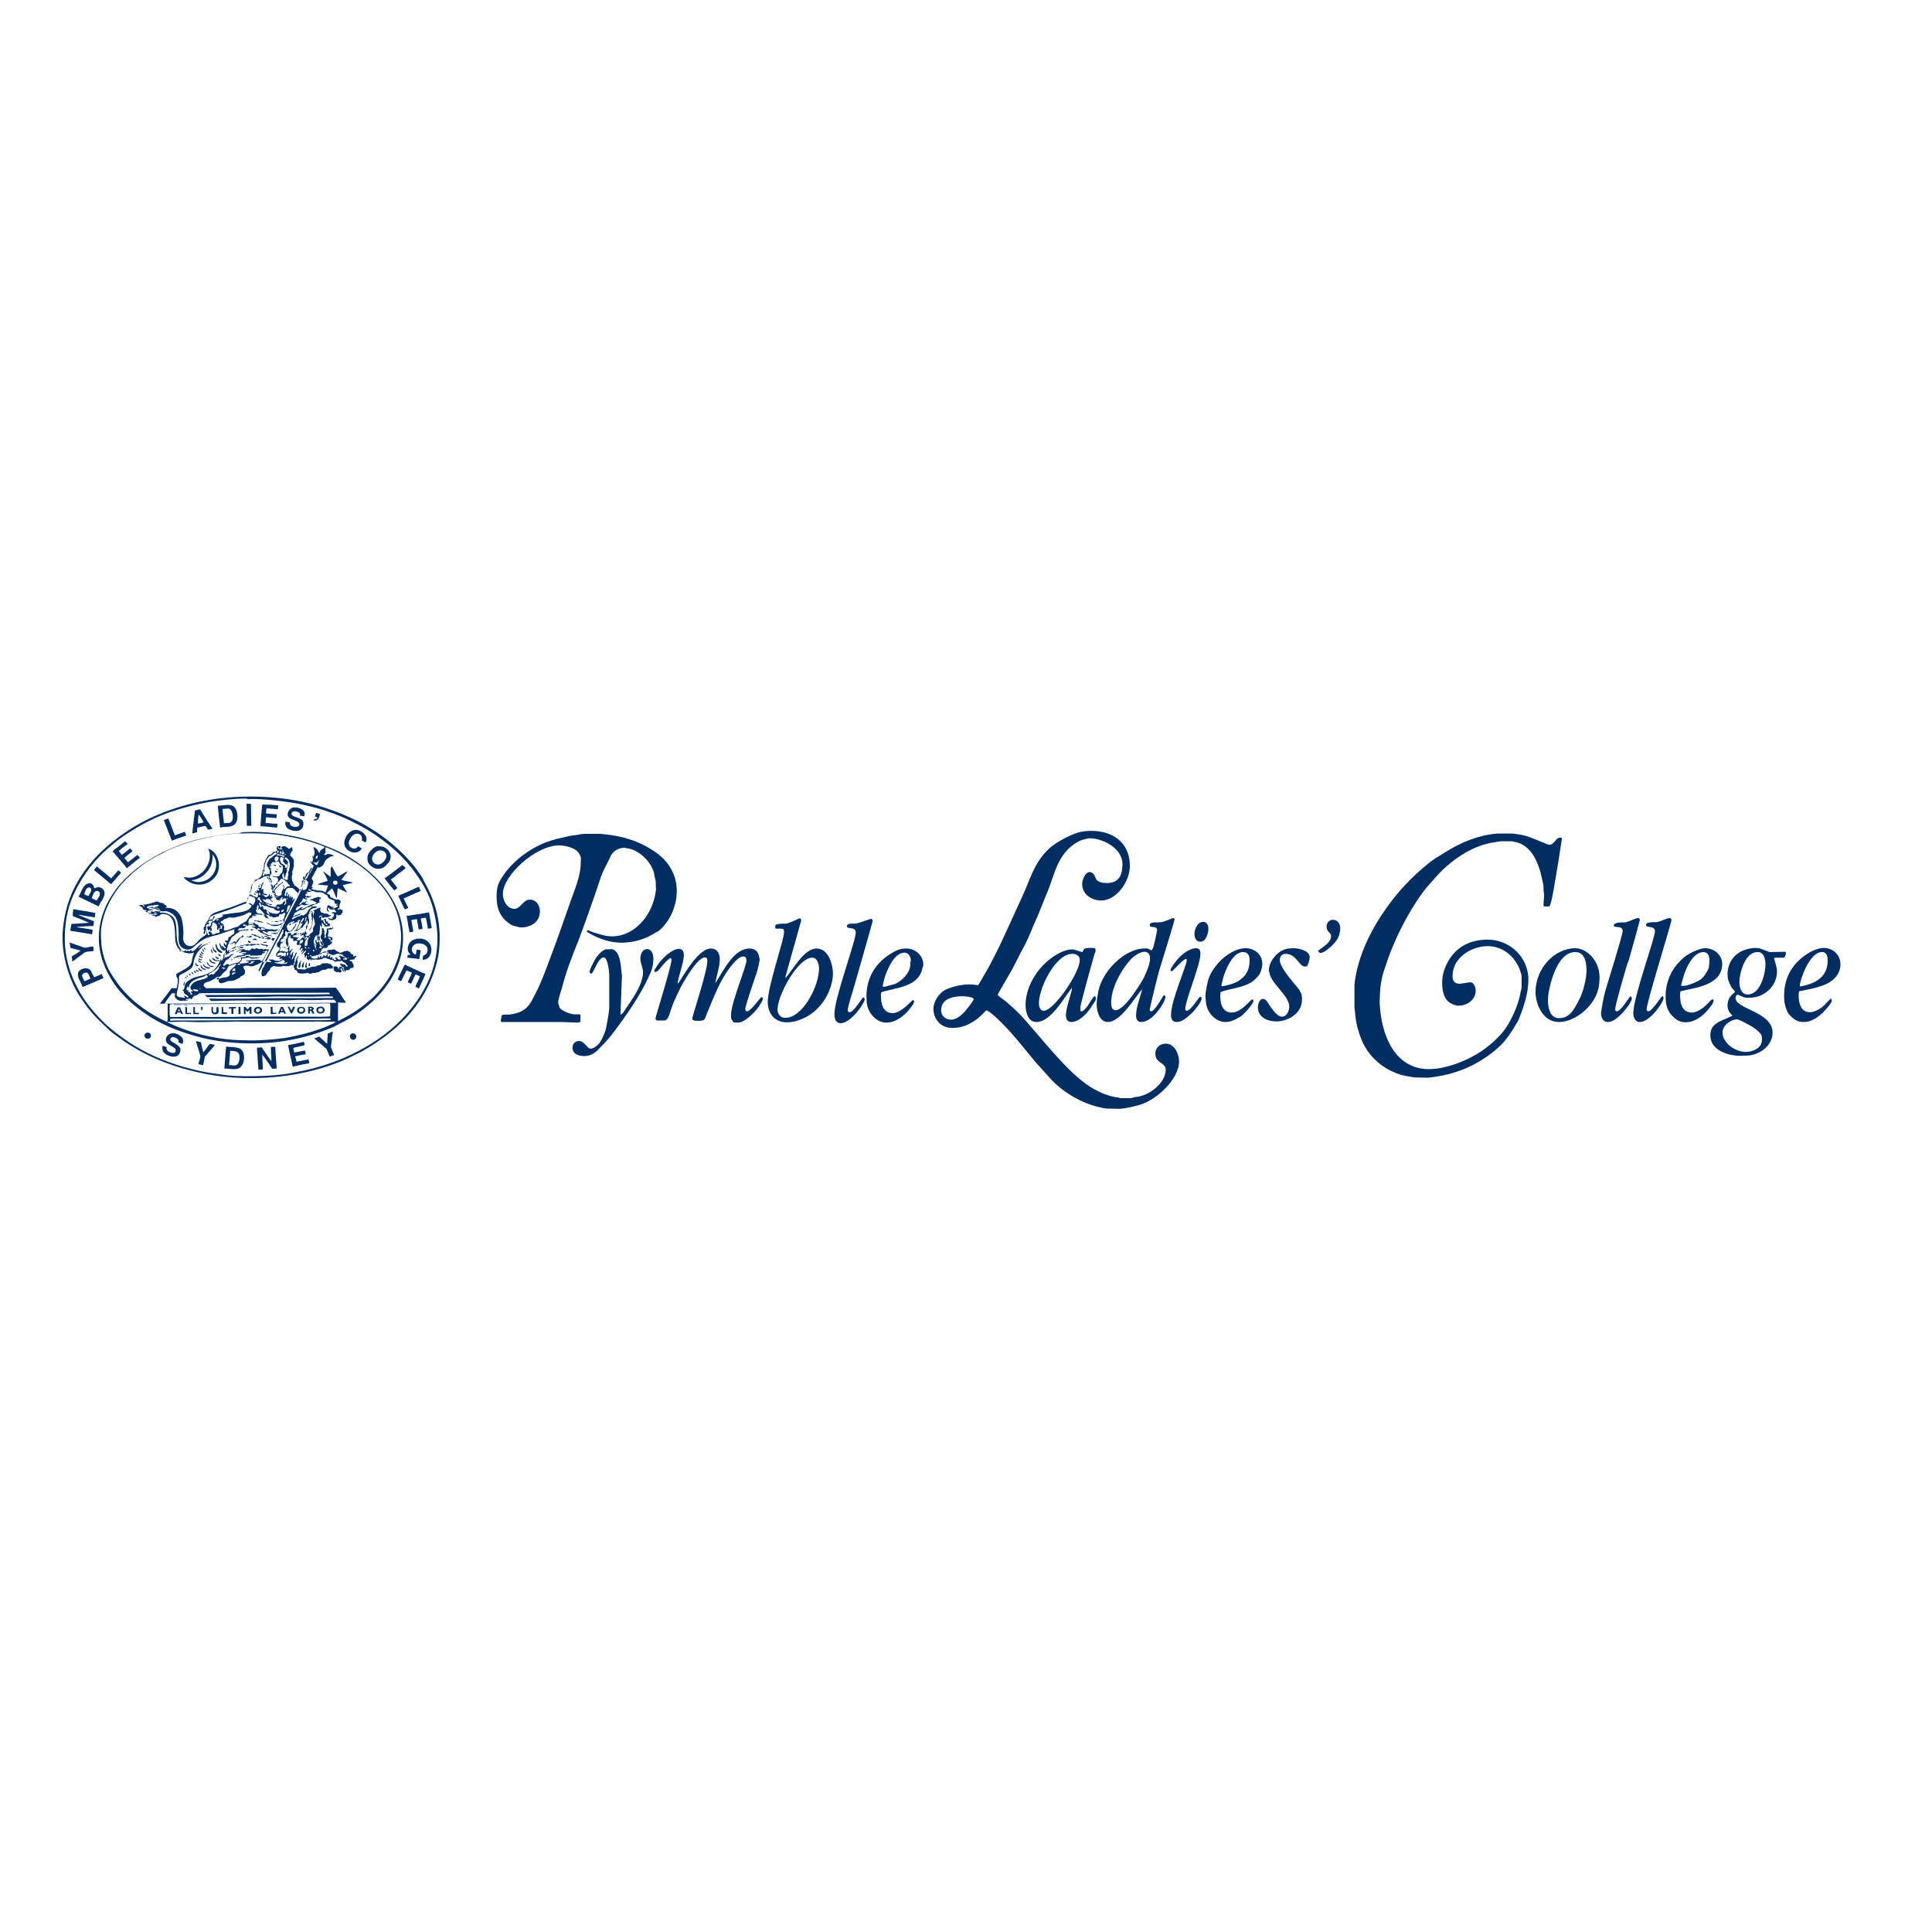 <?xml version="1.0" encoding="UTF-8"?> <svg xmlns="http://www.w3.org/2000/svg" xmlns:xlink="http://www.w3.org/1999/xlink" version="1.1" id="layer" x="0px" y="0px" viewBox="0 0 652 652" style="enable-background:new 0 0 652 652;" xml:space="preserve"> <style type="text/css"> .st0{fill:#002E63;} </style> <g> <g> <g> <path class="st0" d="M539.7,328.4c-0.5-4.4-4.2-8.4-8.1-8.4c-6.9,0-13.4,6.7-13.4,14.8c0,3.8,2.3,10.1,7.9,10.1 c5.8,0,13.1-6.1,13.6-13C539.8,330.5,539.9,329.9,539.7,328.4 M535.4,327.6c0,2.7-1.1,7-2.2,9.2c-2.1,4.2-3.5,6.8-7.1,6.8 c-3.3,0-3.7-4.2-3.7-5.8c0-0.2,0-0.8,0.1-2c0.2-1.6,2.4-14.5,9.1-14.5C535.3,321.2,535.4,326,535.4,327.6"></path> <path class="st0" d="M621.1,325.4c0-3.1-2.5-5.5-5.6-5.5c-1.7,0-3.9,0.9-5.4,1.9c-6.1,3.8-8,9.2-8,14.1c0,1.3,0,2.2,0.4,3.6 c0.3,1.1,0.8,2.5,1.7,3.3c1.7,1.7,2.9,2.1,4.5,2.1c1.3,0,2.3-0.3,3.6-1c0.8-0.4,1.9-1.3,2.6-1.9c0.3-0.3,3.3-3.3,3.3-4.4 c0-0.2-0.1-0.4-0.2-0.5h-0.3c-1,1-1.8,2-2.8,2.8c-1.3,1-2.9,1.7-4.1,1.7c-3.3,0-3.8-3.6-3.8-5.6c0-0.2,0-0.9,0.1-1.3 c0.1-0.1,0.1-0.2,0.2-0.2c2.4-0.5,4.9-0.9,7.2-1.7C618.6,331.5,621.1,328.9,621.1,325.4 M616.8,324.1c0,5.1-3.3,7.7-9.2,8.8 c-0.1-0.1-0.2-0.1-0.2-0.3c0-1.9,3.3-11.3,7.4-11.3C616.6,321.2,616.8,323.1,616.8,324.1"></path> <path class="st0" d="M602.7,321.7c0-0.2-0.1-0.4-0.3-0.5l-5.2,0.1c-2.2-0.8-3.2-1.4-5.1-1.4c-0.2,0-1.7,0.2-2.4,0.4 c-4.7,1.2-6.7,4.9-6.7,8.5c0,1.5,0.3,2.5,1.3,4.3c0.3,0.6,1.2,1.3,1.2,1.6c0,0.4-2.5,1.4-2.5,4.6c0,1,0.4,2.4,1.6,3.3v0.2 c-3.9,1.9-7.4,2.4-7.4,6.6c0,5,5.8,6.9,10.2,6.9l2.8-0.1c4.2-0.5,8-3.6,8-7.7c0-7.1-12.5-7.9-12.5-11.7c0-0.2,0.1-1.1,0.8-1.1 c0.2,0,1.5,0.7,2.2,0.9c0.6,0.2,1.5,0.1,1.8,0.1c4.9,0,9.2-3.9,9.2-8.9c0-1.2-0.6-2.9-1-4.4c0.1-0.1,0.2-0.1,0.3-0.2h2.5 C602.2,323.5,602.7,322.3,602.7,321.7 M586.3,344c0.2,0,1,0.4,1.5,0.6c2.1,1.1,4.3,2,6.2,4.1c0.7,0.8,0.6,1.3,0.6,2.2 c0,3.1-3.5,4.1-5.5,4.1c-2.1,0-5.3-1.3-6.8-3.7c-0.2-0.3-0.5-0.7-0.7-1.2c-0.2-0.5-0.3-1.3-0.3-1.6 C581.3,345.9,584.2,344,586.3,344 M595.8,325.6c0,2.2-1.4,10-6,10c-2.6,0-2.8-3.2-2.8-4.3c0-2.2,1.6-10,6.1-10 C595.5,321.2,595.8,324.1,595.8,325.6"></path> <path class="st0" d="M581.2,325.3c0-3-2.7-5.3-5.7-5.3c-1.9,0-4.7,1.4-6.3,2.4c-1.2,0.8-2.3,2-3.3,3.1c-2.7,3.3-3.8,7.1-3.8,10.6 c0,2.6,0.3,5.6,3.7,8c0.9,0.6,2.1,0.9,3,0.9c0.2,0,1.5-0.1,2.1-0.3c1.8-0.6,3.7-1.8,5.3-3.7c0.5-0.6,2.1-2.4,2.1-3.3 c0-0.2-0.2-0.4-0.3-0.5c-0.3,0.1-0.6,0.3-0.8,0.5c-1.7,2-4.1,4-6.3,4c-3.5,0-3.9-3.6-3.9-5.7c0-0.3-0.1-1.4,0.3-1.5 C571.9,333.3,581.2,332.6,581.2,325.3 M576.9,324.1c0,0.2-0.1,1.6-0.2,2.3c-0.1,0.5-0.4,1-0.6,1.4c-0.6,1.1-1.4,2.3-2.7,3.1 c-0.7,0.4-3.8,1.8-5.1,1.8h-0.9v-0.5c0-0.2,0.5-1.6,0.7-2.5c0.4-1.7,2.9-8.4,6.7-8.4C576.6,321.3,576.9,323,576.9,324.1"></path> <path class="st0" d="M396.4,310.3c0-0.2-0.2-0.5-0.5-0.5c-0.1,0-3,1.3-4,1.4c-1.1,0.1-1.4,0.1-1.7,0.1c-0.3,0-2.2-0.2-2.2,0.9 c0,1.2,2.5,0,2.5,1.7c0,0.2-0.2,1-0.3,1.5c-0.2,1-1,5.3-1.6,5.3c-0.2,0-0.9-0.5-1.4-0.6c-0.3-0.1-0.8,0-1,0 c-6.7,0-14.8,8-15.7,15.4c-0.1,0.7-0.3,1.3-0.3,1.9c-0.1,1.1-0.1,1.3-0.1,1.5c0,1.9,0.7,6,3.8,6c4.4,0,9.4-8.8,11.5-11 c-0.6,2.9-2,5.9-2,8.7c0,0.8,0.1,2.3,1.7,2.3c2.9,0,5.8-3.4,7.4-6.3c0.4-0.6,0.8-1.8,0.8-2.1c0-0.2-0.1-0.4-0.2-0.6h-0.4 c-0.3,0.4-3,5.4-4.2,5.4c-0.2,0-0.5-0.2-0.5-0.6c0-0.2,0.6-2.7,0.9-4c0.7-2.9,1.4-5.9,2.2-8.8 C392.9,322.1,396.4,310.6,396.4,310.3 M388.1,323.4c0,2.2-1.2,4.5-2.1,6.6c-0.2,0.4-6.2,10.9-9.5,10.9c-1.6,0-1.5-2-1.5-2.6 c0-4.5,2.8-10.1,6.2-14.1c1.4-1.6,3.5-3,5.1-3C387.8,321.3,388.1,322.5,388.1,323.4"></path> <path class="st0" d="M369.3,322.2c0.1-0.4,0.2-0.7,0.4-0.9v-1.1c-0.5-0.4-1.4-0.3-1.8-0.3c-0.2,0-1.3,0-1.8,0.2 c-0.4,0.2-0.6,0.8-0.8,1.2c-0.8-0.1-2.4-0.9-3.6-0.9c-2.1,0-4.6,1.3-6.6,2.7c-5.9,4.2-9,10.8-9,16c0,1.6,0.4,5.8,3.7,5.8 c4.9,0,9.4-8.4,11.9-11.5v0.7c-0.3,1.4-2,6.4-2,8.5c0,0.9,0.3,2.3,1.8,2.3c2.6,0,5.4-2.7,7.3-5.9c0.8-1.3,1-1.1,1-2.2 c0-0.2-0.1-0.6-0.4-0.6c-0.4,0-2,2.7-2.3,3.2c-0.4,0.5-1.4,1.9-2.1,1.9c-0.2,0-0.3-0.1-0.4-0.2v-1.3 C364.5,339.6,367.6,328.1,369.3,322.2 M364.4,324c0,4.3-8.8,17.1-12.1,17.1c-1.5,0-1.7-1.8-1.7-2.5c0-5.3,5.7-16.7,11.2-16.7 C363.2,321.9,364.4,322.5,364.4,324"></path> <path class="st0" d="M397.9,358.2c0-2.1-1.3-6-4.5-6c-1.8,0-3.5,1.2-3.5,3.4c0,3.3,3.5,2.9,3.5,5.4c0,4.5-5.7,8.9-10.1,9.2 c-0.6,0-1.4,0.4-1.6,0.4h-3.6c-0.2,0-0.4-0.2-0.5-0.2c-1.4-0.1-3.3-0.6-4.6-1.1c-1-0.3-2-0.9-2.9-1.3c-3.1-1.5-6.6-4.4-9.4-7.2 c-5.5-5.5-10-11.2-15.4-17.3c-1.7-1.9-4.2-4.2-6.3-5.9c-0.8-0.6-2.3-1.6-2.3-1.9c0-0.2,3.2-5.7,4.9-8.6c0.6-1.1,1.2-2.4,1.8-3.5 c1-2.1,2.2-4.1,3.2-6.2c0.9-1.9,1.6-3.8,2.4-5.6c1.7-3.6,3-7.3,4.4-10.6c2.4-5.5,3.3-13.3,10.5-17.2c0.9-0.5,3-1.1,4-1.1 c3.8,0,10.9,3.1,10.9,8.7c0,3.3-0.9,6.4-5.2,6.4c-1,0-3.4-0.1-3.9-1.8c-0.2-0.6-0.8-1.9-1.9-1.9c-1.8,0-2.6,3-2.6,4 c0,3.7,3.4,5.6,6.5,5.6c4.9,0,9.6-6.2,9.6-11.7c0-8.1-6.1-11.8-12.9-11.8c-3.3,0-5.1,0.5-8.7,2.3c-2,1-4.3,2.3-6.2,4.2 c-4.7,4.7-6,10.3-8.4,15.4c-2.7,5.8-5.3,11.8-8.1,17.6c-0.8,1.7-1.8,3.5-2.7,5.3c-1.3,2.5-2.8,4.9-4.2,7.3 c-0.9-0.2-2.5-0.3-2.8-0.3c-2.4,0-5.5,0.6-8,1.7c-2.6,1.2-4.3,4.4-4.3,6.5c0,3.3,2.3,6.5,6.3,6.5c2.8,0,5.1-0.7,8-2.7 c1.2-0.8,2.5-2.2,3.5-3.2c0.1,0-0.1,0,0.2,0c0.2,0,1.1,0.6,1.7,1.1c5.6,4.7,10.3,11,14.9,16.5c1.3,1.5,2.7,2.9,3.9,4.3 c5.4,6.4,13.2,10.3,19.9,11.2l4.6,0.1c0.9-0.1,1.8-0.2,2.7-0.4c0.8-0.1,1.7-0.4,2.6-0.6C389.7,372,397.9,364.4,397.9,358.2 M328.6,337.2c0,0.5-2.8,4-3.4,4.6c-1.5,1.5-2.9,2.3-4.3,2.3c-1.9,0-3.3-1.4-3.3-3.1c0-4.3,4.7-4.8,7.3-4.8 C325.2,336.2,328.6,336.4,328.6,337.2"></path> <path class="st0" d="M311.6,325.6c0-3.2-2.7-5.5-5.8-5.5c-1.9,0-3.2,0.5-5.3,1.8c-6.2,3.9-8.1,9.4-8.1,14.4 c0,0.2,0.1,1.4,0.1,2.1c0.4,3.7,3.5,6.7,6.5,6.7c1.8,0,3.2-0.5,5.1-1.8c0.8-0.6,1.6-1.3,2.3-2.1c0.5-0.6,2.1-2.4,2.1-3.2 c0-0.1,0-0.5-0.4-0.5c-0.4,0-3.8,4.4-6.9,4.4c-3.4,0-3.9-3.6-3.9-5.7c0-0.3-0.1-1.3,0.3-1.4c4.4-1.5,12.6-1.6,13.7-8.2 C311.5,326.3,311.6,325.9,311.6,325.6 M307.4,324.1c0,0.2-0.2,0.7-0.2,1c0.3,3.3-3.6,6.6-5.6,7.1c-1,0.2-2.8,0.8-3,0.8H298 c-0.1-0.1-0.1-0.1-0.1-0.4c0-0.2,0.4-1.7,0.6-2.5c0.4-1.5,2.9-8.6,6.7-8.6C306.8,321.5,307.4,323.2,307.4,324.1"></path> <path class="st0" d="M281.1,328.5c0-2.3-1.2-8.4-5.5-8.4c-4.3,0-7.9,7-10.5,10v-0.6l5.3-18.9c0-0.2-0.2-0.7-0.5-0.7 c-0.3,0-3.7,1.8-4.7,1.8h-1.2c-0.2,0-1.4,0.1-2,0.3c-0.3,0.1-0.4,0.5-0.4,0.8c0,0,0,0.6,0.4,0.6h1.3c0.8,0,1.3,0,1.3,1.1 c0,2.8-5.5,18.3-5.5,23.6c0,3.9,2.3,6.9,6.4,6.9c2.1,0,3.9-0.5,6.2-1.6C277.9,340.3,281.1,333.4,281.1,328.5 M276.4,326.9 c0,5.9-5.5,16.6-11.4,16.6c-1.7,0-2.6-1.4-2.6-2.8c0-4.9,6.9-17.5,11.7-17.5C276.1,323.2,276.4,326,276.4,326.9"></path> <path class="st0" d="M142.8,296.9c3.4,5.8,6.1,12.9,5.5,22.1c-0.1,2-0.4,4-0.9,5.9c-1.6,6.3-4.6,11.7-8.2,16.1 c-4.6,5.6-10.7,10.3-17.4,14c-1.5,0.8-3.1,1.5-4.7,2.3c-1.6,0.7-3.3,1.4-5,2c-8.5,3-18.6,4.8-29.9,4.5 c-8.6-0.2-16.7-1.9-23.6-4.2c-6.9-2.3-13.1-5.5-18.4-9.4c-1.4-1-2.7-1.9-3.9-3.1c-1.2-1.1-2.3-2.2-3.5-3.4 c-2.3-2.3-4.3-5-6.1-7.8c-0.9-1.4-1.7-3-2.4-4.6c-2-4.6-3.6-10.8-3.1-17.3c0.5-6.3,2.3-11.7,4.8-16.1c4.2-7.4,10.2-13,17.2-17.6 c2.8-1.8,5.8-3.5,9-4.9c8-3.5,17.4-6,28.4-6.5c11.2-0.5,21.7,1.1,30.2,4.1c1.8,0.6,3.5,1.2,5.1,1.9c1.6,0.7,3.2,1.4,4.8,2.2 c7.6,3.9,14.1,9.1,19.3,15.5c0.8,1,1.4,2,2.2,3.1c0.2,0.3,0.4,0.7,0.7,1.1C142.7,296.8,142.8,296.8,142.8,296.9 M83.3,269.5 c-4.5,0-8.6,0.5-12.5,1.1c-3.9,0.7-7.6,1.6-11.1,2.7c-7,2.1-13,5.4-18.4,9.1c-1.3,0.9-2.6,2-3.8,3c-1.2,1.1-2.5,2.1-3.6,3.3 c-2.2,2.2-4.3,4.8-6.1,7.7c-1.7,2.7-3.3,5.8-4.4,9.3c-1.6,5.3-2.1,12.1-0.8,18c0.8,3.8,2.1,7,3.7,10c2.4,4.5,5.5,8.2,9,11.6 c2.5,2.4,5.4,4.5,8.2,6.4c2.6,1.7,5.3,3.2,8.3,4.6c3.1,1.4,6.5,2.7,10,3.7c3.5,1,7.3,1.9,11.3,2.4c2,0.3,4.1,0.6,6.2,0.7 c4.5,0.2,9,0.1,13-0.2c2.1-0.2,4.1-0.4,6.1-0.8c11.8-2,21.4-6,29.6-11.7c5.3-3.7,9.9-8.3,13.6-13.9c1.7-2.7,3.3-5.8,4.4-9.3 c1.1-3.5,1.8-7.6,1.6-12.1c-0.2-3.1-0.8-6.2-1.5-8.7c-1.2-4.5-3.4-8.2-5.7-11.5c-3.9-5.5-8.6-9.7-14.1-13.4 c-2.8-1.9-5.7-3.4-8.8-4.9c-6.3-2.9-13.2-5-21.4-6.1c-3.9-0.5-8.7-1-12.7-0.8C83.3,269.5,83.3,269.5,83.3,269.5"></path> <path class="st0" d="M84.7,271.3c0,2.7,0.1,5,0.1,7.4h-1.5c-0.1-2.3,0-5.2-0.1-7.3c0-0.1,0-0.1,0.1-0.2 C83.6,271.3,84,271.2,84.7,271.3"></path> <path class="st0" d="M93.9,271.8c0,0.4-0.1,0.7-0.1,1.3c-1.3-0.1-2.5-0.2-3.8-0.3c-0.2,0.5-0.2,1.1-0.2,1.7 c1.1,0.2,2.4,0.2,3.6,0.3c0,0.5-0.1,0.8-0.1,1.3c-1.2-0.1-2.4-0.2-3.5-0.3c-0.1,0.6-0.1,1.3-0.2,1.9c1.3,0.1,2.6,0.3,4,0.3 c0.1,0.3-0.1,0.9-0.1,1.3c-1.8-0.2-3.7-0.3-5.6-0.5c0.1-2.5,0.4-4.8,0.6-7.3C90.1,271.5,92.1,271.6,93.9,271.8"></path> <path class="st0" d="M71.7,279.7c-0.5,0.1-1,0.2-1.5,0.3c-0.3-0.4-0.5-1-0.9-1.3c-0.9,0.2-1.8,0.4-2.7,0.6 c-0.1,0.5-0.1,1-0.1,1.6c-0.5,0.1-1.1,0.2-1.6,0.4c0.2-2.5,0.6-5.2,0.9-7.8c0.5-0.1,1.1-0.2,1.6-0.4c0.3,0.2,0.4,0.5,0.6,0.8 c1,1.6,2.1,3.4,3.2,5C71.4,279.1,71.6,279.4,71.7,279.7 M66.8,277.9c0.5,0,1.3-0.2,1.9-0.4c-0.4-0.9-1-1.6-1.5-2.5H67 C66.9,276,66.8,277,66.8,277.9"></path> <path class="st0" d="M106.7,274.3c0.4,0.2,0.9,0.3,1.3,0.4c-0.3,1.1-0.5,2.4-2.1,2.2c0-0.3,0.1-0.4,0.2-0.5 c0.6,0.1,0.9-0.1,1-0.5c-0.1-0.2-0.5-0.2-0.8-0.3C106.4,275.1,106.5,274.7,106.7,274.3"></path> <path class="st0" d="M59,281.9c1.2-0.4,2.3-0.8,3.4-1.2c0.1,0.4,0.2,0.8,0.5,1.2c-1.6,0.7-3.3,1.1-4.9,1.8 c-0.9-2.3-1.8-4.6-2.7-6.9c0.4-0.3,1-0.3,1.4-0.6h0.1C57.5,278.1,58.3,280,59,281.9"></path> <path class="st0" d="M123.4,284.3c-0.5-0.1-0.8-0.5-1.3-0.7c0.4-1.4-0.6-2.5-2.1-2.2c-1.1,0.2-2.9,2.5-2.1,4c0.2,0.5,1,1,1.8,1 c0.6-0.1,0.7-0.4,1.2-0.8c0.4,0.3,0.8,0.5,1.2,0.7c-0.5,0.9-1.3,1.5-2.8,1.4c-1.6-0.2-2.9-1.4-3.1-2.8c0-0.2,0-0.5,0-0.7 c0.2-2.1,2.1-4.5,4.4-4.1c1.1,0.2,2.1,0.9,2.6,1.7C123.7,282.3,123.9,283.4,123.4,284.3"></path> <path class="st0" d="M43.1,284.8c-1,0.8-2.1,1.5-3,2.4c0.3,0.5,0.7,0.8,1,1.3c1-0.7,1.9-1.4,2.8-2.2c0.3,0.3,0.6,0.6,0.8,1 c-0.9,0.7-1.8,1.4-2.7,2.2c0.3,0.5,0.8,1,1.2,1.5c1.1-0.8,2.1-1.7,3.2-2.5c0.2,0.4,0.6,0.6,0.8,1c-1.5,1.1-2.9,2.3-4.4,3.5 c-1.5-2-3.2-3.8-4.8-5.7c0.6-0.6,1.3-1.1,2-1.6c0.7-0.6,1.4-1.2,2.2-1.8c0.2,0.1,0.3,0.3,0.5,0.5C42.8,284.4,43,284.6,43.1,284.8 "></path> <path class="st0" d="M128,285.6c2.3-0.1,4.6,2.2,3.6,4.7c-0.2,0.5-0.6,1-1,1.4c-0.7,0.8-1.6,1.5-3,1.5c-1.4,0-2.8-1-3.4-2.2 c-0.3-0.8-0.3-2.2,0.2-3c0.5-0.9,1.7-2.1,2.8-2.4C127.5,285.6,127.7,285.6,128,285.6 M125.6,289.3c-0.3,1.6,1.1,2.9,2.7,2.3 c1-0.4,2.1-1.6,2.1-2.8c0-1.2-1.2-2-2.4-1.8C127.1,287.1,125.9,288.2,125.6,289.3"></path> <path class="st0" d="M70,286.3c0.3,0.1,0.7,0.3,1,0.4c2.5,1.3,3.6,5,2.4,7.9c-1,2.3-3.7,4.2-6.7,3.9c-1.5-0.1-2.8-0.7-3.8-1.5 c-0.3-0.3-0.7-0.5-0.8-1c0.5,0,1.2,0.2,1.7,0.2c1.7,0,3.2-0.8,4.3-1.7c1.3-1.1,2.5-3.1,2.7-5.1c0.1-1.1-0.1-2.4-0.7-3.1 C70,286.5,70,286.4,70,286.3 M71.7,288.6c0.2,2.4-0.8,4.5-1.9,5.7c-1.1,1.3-2.8,2.4-4.7,2.7c-0.1,0-0.4-0.1-0.5,0.1 c0.9,0.4,1.8,0.7,3,0.5c4.2-0.4,7.1-5.4,4.2-9.2c-0.1,0-0.1,0-0.1,0C71.7,288.5,71.7,288.6,71.7,288.6"></path> <path class="st0" d="M93.3,287.4h0.2c0.1,0.1,0.1,0.4,0,0.5C93.2,287.9,93.2,287.5,93.3,287.4"></path> <path class="st0" d="M95.2,288.1c-0.2,0-0.3-0.1-0.4-0.2C94.8,287.4,95.4,287.8,95.2,288.1"></path> <path class="st0" d="M91.5,291.5c0.2,0.2-0.1,0.7,0.1,1h-0.2C91.4,292.2,91.2,291.8,91.5,291.5"></path> <path class="st0" d="M136.9,293c-0.3,0.3-0.7,0.5-1,0.8c-1,0.7-2,1.4-2.9,2.3c-0.4,0.1-0.7,0.5-1.1,0.7c0.7,1,1.5,1.8,2.2,2.9 c-0.3,0.3-0.7,0.5-1,0.8c-0.6-0.6-1.1-1.3-1.7-2c-0.5-0.7-1.1-1.3-1.6-2.1c1.8-1.2,3.6-2.7,5.4-4c0.2-0.1,0.3-0.2,0.5-0.5 c0.1,0,0.1,0,0.1,0.1C136.3,292.2,136.6,292.6,136.9,293"></path> <path class="st0" d="M93.2,292c0,0.2-0.3,0.2-0.4,0.3c-0.2-0.1-0.6-0.3-0.5-0.5C92.5,292,93,291.7,93.2,292"></path> <path class="st0" d="M95,292.4c-0.1,0.2-0.3,0.2-0.4,0.4c-0.2-0.2-0.3-0.4-0.5-0.7C94.4,292.1,94.8,292.2,95,292.4"></path> <path class="st0" d="M37.5,296.4c0.9-0.8,1.6-1.8,2.4-2.7c0.2,0.1,0.3,0.3,0.5,0.4c0.2,0.1,0.4,0.2,0.4,0.5 c-1.1,1.3-2.2,2.5-3.3,3.8c-1.9-1.6-3.9-3.2-5.8-4.8c0.3-0.4,0.7-0.8,1-1.2C34.3,293.8,35.9,295,37.5,296.4"></path> <path class="st0" d="M111.9,292.5h0.2c0.6,1.1,1.1,2.3,1.9,3.3c0.8-0.4,1.7-0.9,2.5-1.4c0.3-0.2,0.6-0.3,0.8-0.4 c-0.1,0.3-0.3,0.5-0.5,0.8c-0.5,0.7-1,1.3-1.6,2.1c1.1,0.5,2.6,0.5,3.8,0.9c-0.1,0.3-0.5,0.2-0.8,0.3c-0.8,0.2-1.7,0.4-2.5,0.6 c0.2,0.4,0.4,0.9,0.7,1.3c0.2,0.4,0.6,0.7,0.7,1.2c-1.1-0.5-2-1-3.1-1.5c-0.2,0.9-0.2,2.4-0.3,3.3c-0.3-0.1-0.4-0.5-0.5-0.8 c-0.3-0.8-0.7-1.6-1.1-2.4c-0.9,0.6-1.5,1.5-2.5,2.2c0.2-1,0.8-2,1.1-3.1c-0.2-0.2-0.4-0.1-0.6-0.1c-0.9-0.1-1.9-0.2-2.9-0.3 c0.2-0.2,0.5-0.3,0.8-0.4c0.8-0.3,1.8-0.5,2.6-0.9c-0.2-0.5-0.4-1.1-0.7-1.6c-0.2-0.5-0.6-0.9-0.8-1.5c0.2,0,0.4,0.2,0.6,0.4 c0.5,0.4,1.2,0.9,1.8,1.4c0.2-0.4,0.1-0.9,0.1-1.4c0-0.5,0-1.1,0-1.7C111.9,292.7,111.9,292.6,111.9,292.5 M112.4,297.9 c0,0.8,1.3,0.9,1.5,0.2c0.1-0.6-0.2-0.9-0.8-0.9C112.6,297.2,112.4,297.4,112.4,297.9"></path> <path class="st0" d="M93.8,293.4c-0.2,0.1-0.6,0.2-0.6-0.1C93.5,293.3,93.7,293.1,93.8,293.4"></path> <path class="st0" d="M89.3,294.1c-0.4,0-0.4-0.4-0.1-0.5C89.4,293.6,89.4,293.9,89.3,294.1"></path> <path class="st0" d="M92.8,293.7c0.2,0.2,0.6,0.3,0.9,0.3c-0.1,0.2-0.4,0.2-0.2,0.5C93,294.7,92.8,294,92.8,293.7"></path> <path class="st0" d="M142.8,296.8c0.1,0.1,0.2,0.1,0.2,0.3C142.9,296.9,142.8,296.9,142.8,296.8"></path> <path class="st0" d="M102.9,298.2c-0.1,0.2-0.5,0-0.6-0.2C102.6,297.8,102.7,298.1,102.9,298.2"></path> <path class="st0" d="M31.8,299.8c0.5-0.2,0.9-0.4,1.4-0.4c1.1,0,2.1,0.9,2.1,2.1c0,1.5-1.6,3.1-2,4.4c-2.3-1.1-4.5-2.2-6.8-3.3 c0.8-1.1,1.4-3.9,3.1-4.4C30.7,297.7,31.7,298.6,31.8,299.8 M30.8,300.5c0.1-0.8-0.6-1.2-1.2-0.9c-0.6,0.2-1,1.7-1.2,2.1 c0.4,0.3,0.9,0.5,1.5,0.7C30.1,301.8,30.7,301.1,30.8,300.5 M33.7,301.9c0.2-0.9-0.7-1.5-1.5-1.1c-0.1,0-0.3,0.3-0.4,0.4 c-0.4,0.5-0.6,1.4-0.9,1.9c0.6,0.2,1.1,0.6,1.7,0.8C33,303.2,33.6,302.5,33.7,301.9"></path> <path class="st0" d="M87.6,298.3c0.2,0,0.2,0.1,0.2,0.1c0,0.3-0.1,0.4-0.3,0.4C87.5,298.7,87.6,298.4,87.6,298.3"></path> <path class="st0" d="M87.6,299c0.1,0.2,0,0.3-0.2,0.4c-0.1,0-0.1-0.1-0.2-0.1C87.1,299.1,87.3,298.8,87.6,299"></path> <path class="st0" d="M142,300.7c-2,0.7-3.8,1.7-5.8,2.5c0.5,1.1,1.1,2.1,1.6,3.2c-0.4,0.2-0.8,0.4-1.2,0.5 c-0.8-1.5-1.5-3.1-2.2-4.6c2.3-1,4.7-2,7-3.1C141.5,299.8,141.8,300.2,142,300.7"></path> <path class="st0" d="M85.7,301.4h0.1c0.2,0.2,0.5,0.3,0.6,0.6C86.1,302.1,85.7,301.8,85.7,301.4"></path> <path class="st0" d="M105.1,302.4c-0.4,0.4-1.2,0.7-1.8,0.4c0-0.2,0.2-0.5,0.4-0.5c0.2,0,0.3,0.2,0.5,0.2 C104.5,302.6,104.7,302.3,105.1,302.4"></path> <path class="st0" d="M103.2,303.2c0.2,0,0.5-0.1,0.6,0.2c-0.7,0.3-1.9-0.2-1.1-0.7C103,302.7,103,303,103.2,303.2"></path> <path class="st0" d="M108.4,303c-0.1,0.3-0.4,0.4-0.6,0.5c0.1,0.2,0,0.5-0.1,0.6c0,0.3,0.3,0.2,0.2,0.5c-0.7-0.1-0.9,0.6-1.5,0.5 c-0.1-0.4,0.4-0.2,0.4-0.6c-0.4-0.2-1-0.3-1.4-0.7c-0.3,0.1-0.7,0.2-0.7-0.3c0.5-0.1,1.1,0,1.3-0.5c0.4,0.1,0.6-0.2,0.9-0.1 c0.2-0.2,0.5-0.4,0.8-0.1C108.1,303,108.3,302.8,108.4,303"></path> <path class="st0" d="M103.6,304.1c-0.3,0.3-0.7,1.1-1.4,0.8c-0.2,0-0.3,0.3-0.5,0.1c0.1-0.4,0.4-0.6,0.9-0.5 C103,304.4,103.3,304,103.6,304.1"></path> <path class="st0" d="M90.7,305.1c0.4,0,0.8,0,1.1,0.1c-0.1,0.3-0.7,0.2-1,0.1C90.7,305.3,90.7,305.2,90.7,305.1"></path> <path class="st0" d="M105.5,305.8c0,0-0.1,0.1-0.1,0.2c-0.2,0-0.3-0.1-0.3-0.4C105.3,305.4,105.4,305.6,105.5,305.8"></path> <path class="st0" d="M87.2,306.3c0.2,0.2,0.1,0.8-0.2,0.9c0-0.4,0.3-0.5,0.1-0.8C87,306.4,87.1,306.3,87.2,306.3"></path> <path class="st0" d="M24.8,306.8c2.4,0.5,5,0.8,7.4,1.3c-0.1,0.5-0.2,1-0.2,1.5c-1.8-0.3-3.6-0.6-5.5-0.9 c0.1,0.2,0.4,0.2,0.5,0.3c1.4,0.6,3.2,1.3,4.7,1.9c0,0.6-0.1,1.1-0.2,1.6c-2,0-3.8,0.2-5.7,0.3c0.4,0.2,0.9,0.2,1.4,0.3 c1.3,0.2,2.8,0.4,4.1,0.7c-0.1,0.5-0.2,1-0.2,1.5c-2.5-0.4-4.9-0.8-7.4-1.2c0.1-0.8,0.3-1.5,0.4-2.3c1.9-0.1,4.1-0.2,6-0.4 c-1.8-0.8-3.7-1.5-5.5-2.2C24.5,308.5,24.6,307.5,24.8,306.8"></path> <path class="st0" d="M144.7,307.9h0.1c0.3,1.8,0.6,3.5,0.9,5.3c-0.4,0.1-1,0.2-1.3,0.2c-0.2-1.2-0.4-2.6-0.7-3.7 c-0.5,0.1-1.1,0.1-1.7,0.3c0.2,1.2,0.5,2.3,0.6,3.5c-0.5,0-0.9,0.1-1.3,0.2c-0.2-1.1-0.4-2.3-0.6-3.5c-0.5,0-1.3,0.2-1.9,0.3 c0.2,1.3,0.5,2.6,0.7,3.9c-0.4,0.1-0.9,0.1-1.3,0.2c-0.4-1.8-0.6-3.7-1-5.5C139.7,308.7,142.3,308.4,144.7,307.9"></path> <path class="st0" d="M101.5,308.3c0.2,0,0,0.2-0.2,0.2c-0.1,0.1-0.1,0.2-0.2,0.3c-1.1,0.1-1.9,0.9-3,0.9c0.3-0.4,1.2-0.3,1.5-0.8 C100.3,308.7,100.9,308.5,101.5,308.3"></path> <path class="st0" d="M88.9,311.3c-0.4,0.3-1.1-0.3-1.6-0.1c-0.2-0.2-0.5-0.2-0.8-0.4c-0.2,0-0.5,0.1-0.7,0v-0.2 c0.4-0.1,0.8,0.2,1.3,0.1C87.7,310.9,88.4,311,88.9,311.3"></path> <path class="st0" d="M98.3,311.6c-0.1,0.3-0.2,0.6-0.6,0.7C97.5,311.8,98,311.5,98.3,311.6"></path> <path class="st0" d="M85.4,313.6c0,0.7-0.6,0.2-1,0.3C84.5,313.6,85.1,313.5,85.4,313.6"></path> <path class="st0" d="M84.1,313.7c-0.2,0.2-0.6,0.2-0.8,0.4c-0.2,0-0.2-0.1-0.3-0.2C83.2,313.4,83.8,313.7,84.1,313.7"></path> <path class="st0" d="M82.3,315.8c0,0.3-0.4,0.2-0.5,0.6c-0.2,0-0.4,0.1-0.7,0.1c-0.1,0.3-0.2,0.5-0.5,0.7 c-0.1,0.7-0.9,0.8-1.1,1.5c-0.2,0-0.1,0.2-0.3,0.1c-0.1-0.2,0.1-0.4,0.2-0.6c-0.6-0.3-1,0.6-1.7,0.4c0-0.3,0.6-0.1,0.6-0.4 c0.2,0,0.2-0.1,0.4-0.2c0.1,0,0.1-0.2,0.2-0.3c0.3-0.1,0.4,0.1,0.6,0.2c0.3-0.1,0.5-0.2,0.5-0.6c0.5-0.4,0.9-1,1.6-1.2 c0.1-0.2,0-0.2,0-0.4C81.9,315.7,82.1,315.8,82.3,315.8"></path> <path class="st0" d="M85,316c0.1,0.2-0.1,0.1-0.1,0.3c-0.3-0.1-0.4,0.1-0.5,0.2c-0.1-0.4-1-0.1-1.2-0.5c0.2-0.1,0.6,0.1,0.9,0.1 C84.2,315.7,84.7,315.9,85,316"></path> <path class="st0" d="M86.4,316.8c0.1,0.1,0,0.1,0,0.2c0.1,0.1,0.4,0,0.4,0.2c-0.1,0.2-0.3,0-0.5,0c-0.3,0-0.8,0.1-1.1-0.1 c0-0.2,0.2-0.1,0.4-0.2C85.8,316.8,86.1,316.6,86.4,316.8"></path> <path class="st0" d="M142.6,323.9c0.1-0.5,0.1-1,0.2-1.4c0.3-0.1,0.6-0.2,0.8-0.4c0.6-0.4,0.7-1.1,0.7-1.6c0-1.6-1.9-2.3-3.4-2.1 c-0.9,0.1-1.8,0.8-1.9,1.8c-0.1,1,0.5,1.6,1.3,2c0.2-0.4,0.2-1.1,0.3-1.7c0.5,0,0.9,0.1,1.4,0.2c-0.2,0.9-0.3,1.9-0.5,3 c-1.3-0.3-2.7-0.3-4-0.5c0-0.2,0-0.6,0.1-0.9c0.2-0.1,0.6,0,0.9-0.1c-0.1-0.3-0.4-0.5-0.6-0.8c-0.6-1-0.2-2.6,0.5-3.4 c0.8-1,2.5-1.4,4-1.2c1.7,0.3,3.1,1.6,3.2,3.5C145.6,322.4,144.6,323.9,142.6,323.9"></path> <path class="st0" d="M83.8,317.4c0.2,0.2,0.4,0.3,0.8,0.3c-0.2,0.2,0,0.3-0.1,0.5C83.9,318.3,83.6,317.9,83.8,317.4"></path> <path class="st0" d="M90.2,318c-0.3,0-1.2,0.4-1.5-0.1C89.1,318,89.9,317.6,90.2,318"></path> <path class="st0" d="M70.9,317.9c0,0.2-0.2,0.2-0.4,0.2C70.4,318,70.7,317.8,70.9,317.9"></path> <path class="st0" d="M31.4,319.4c0.2,0.4,0.2,1,0.2,1.5c-1,0.3-1.9,0.1-2.7,0.4c-0.4,0.1-0.8,0.5-1.2,0.8 c-0.4,0.3-0.8,0.5-1.1,0.8c-0.8,0.5-1.4,1.2-2.2,1.6c0-0.6-0.1-1.1-0.2-1.7c1-0.7,2.1-1.2,3-2c-1.1-0.3-2.3-0.6-3.4-0.9 c-0.1-0.5-0.2-1.1-0.3-1.7c0,0,0.1-0.1,0.1-0.1c1.3,0.5,2.9,1,4.3,1.5c0.2,0.1,0.4,0.2,0.6,0.2C29.5,319.9,30.4,319.4,31.4,319.4 "></path> <path class="st0" d="M74.1,318.3c0.1,0,0.1,0,0.2,0.1c0.2,0.5,0.3,0.9,0.6,1.3c0.3,0.4,0.8,0.6,1,1.1c-0.5,0.2-1-0.3-1.3-0.7 c-0.3-0.4-0.4-1-0.6-1.6C73.9,318.4,74.1,318.4,74.1,318.3"></path> <path class="st0" d="M85.2,318.7c0.3-0.1,0.9-0.3,1.2,0c0.2,0,0.3-0.1,0.5-0.2c0.4,0.1,0.5,0.2,0.9,0.1c-0.1,0.3-0.5,0.4-0.9,0.2 c-0.6,0.1-1.5,0.1-2.1,0.4c-0.4-0.5-1.3,0.1-1.8,0c-0.1-0.1,0.1-0.2,0.2-0.3c-0.6,0-1.1,0.3-1.8,0.3c-0.3,0.3-1.1,0.5-1.5,0.4 c0.1-0.4,0.5-0.1,0.9-0.2c0.2-0.1,0.3-0.2,0.5-0.4c0.9,0,1.5-0.3,2.4-0.4c0.2,0,0.2,0.2,0.4,0.2c0.4,0,0.6-0.3,1.1-0.3 C85.2,318.5,85.1,318.7,85.2,318.7"></path> <path class="st0" d="M90.5,319.2c-0.1,0.3-0.8,0.3-0.9-0.1c-0.6,0-1.3,0-1.6-0.5c0,0,0.1-0.1,0.2-0.1c0.3,0.1,0.6,0.3,1.1,0.3 C89.8,318.9,90.4,318.8,90.5,319.2"></path> <path class="st0" d="M72.7,318.6h0.2c0.3,0.3,0.3,0.7,0.4,1c0.3,0.7,1,1.2,1.7,1.6c0,0.1-0.1,0.2-0.1,0.4 C73.3,321.5,72.8,320,72.7,318.6"></path> <path class="st0" d="M79.6,319.3c0,0.8-0.9,0.9-1.5,0.9c0.1-0.3,0.6-0.3,1-0.5C79.2,319.6,79.2,319.3,79.6,319.3"></path> <path class="st0" d="M73,321.5c-0.8-0.2-1.3-1-1.2-1.9c0.1-0.1,0.1,0,0.2,0.1c0.1,0.3,0.1,0.5,0.3,0.8 C72.6,320.9,73.4,321,73,321.5"></path> <path class="st0" d="M82.2,319.7c-0.1,0.4-0.9,0.3-1.2,0.2c-0.3,0.1-0.5,0.3-0.8,0.4c0.1-0.2,0.6-0.5,1-0.7 C81.4,319.5,81.9,319.5,82.2,319.7"></path> <path class="st0" d="M69,319.8c0.1,0,0.1,0.1,0.1,0.2c0.1,0.2,0.3,0.3,0.2,0.5C69,320.6,68.7,320,69,319.8"></path> <path class="st0" d="M68.5,320.2c0.2,0.1,0,0.2,0.1,0.4c0,0.2,0.3,0.2,0.4,0.4C68.6,321.5,68,320.5,68.5,320.2"></path> <path class="st0" d="M79.8,320.2c0,0.3-0.4,0.4-0.6,0.4C79.3,320.3,79.6,320.3,79.8,320.2"></path> <path class="st0" d="M71.2,320.4h0.2c0.1,0.5,0.4,0.8,0.5,1.3c-0.5-0.1-0.6-0.7-0.8-1.2C71.2,320.5,71.2,320.5,71.2,320.4"></path> <path class="st0" d="M67.9,321c0.2,0.1,0.2,0.4,0.4,0.5c0.2,0,0.3,0.1,0.4,0.2c0,0-0.1,0.1-0.1,0.2c-0.2,0.1-0.5-0.1-0.7-0.2 C67.9,321.4,67.8,321.1,67.9,321"></path> <path class="st0" d="M67.4,321.6c0.3,0.1,0.3,0.4,0.5,0.5c0.2,0.1,0.6,0,0.5,0.4C67.7,322.6,67.4,322.3,67.4,321.6"></path> <path class="st0" d="M73.7,321.9c0.3,0.2,0.7,0.4,0.9,0.8C74.1,322.8,73.5,322.4,73.7,321.9"></path> <path class="st0" d="M67.2,322.4c0.4,0.2,0.7,0.6,1.3,0.6C68.4,323.6,66.9,323,67.2,322.4"></path> <path class="st0" d="M72.8,322.7c0.2,0.2,0.4,0.4,0.6,0.5c0.2,0,0.5,0.1,0.4,0.3c-0.1,0.2-0.4,0.1-0.5,0.1 C73,323.5,72.5,322.9,72.8,322.7"></path> <path class="st0" d="M74.2,324.2c-1,0.4-2.3,0-2.6-0.8c0-0.1,0-0.1,0.1-0.1c0.4-0.1,0.6,0.4,1,0.6c0.2,0.1,0.5,0.2,0.7,0.2 C73.6,324.1,74,323.8,74.2,324.2"></path> <path class="st0" d="M67,323.3c0.2,0.1,0.3,0.3,0.6,0.4c0.2,0.1,0.4-0.1,0.6,0.1C68,324.3,66.8,324,67,323.3"></path> <path class="st0" d="M70.7,323.6c0.4,0.4,0.7,1,1.4,1.2c0.3,0,0.6,0,0.6,0.4C71.9,325.3,70.3,324.5,70.7,323.6"></path> <path class="st0" d="M78.4,323.7c0,0.3-0.3,0.4-0.5,0.3C78,323.7,78.3,323.6,78.4,323.7"></path> <path class="st0" d="M66.9,324c0.1,0,0.1,0,0.2,0.1c0.2,0.3,0.7,0.4,1,0.7C67.8,325.1,66.7,324.5,66.9,324"></path> <path class="st0" d="M101.6,324.1c0.1,0.2-0.2,0.8-0.2,1.4c-0.1,0.6,0.1,1.3-0.6,1.1c-0.3-1,0.3-1.8,0.7-2.4H101.6z"></path> <path class="st0" d="M69.8,324.6c0.1,0,0.1,0,0.1,0.1c0.3,0.2,0.3,0.4,0.5,0.7c0.2,0.3,0.6,0.5,1,0.6c0.2,0,0.4-0.1,0.7,0.1 c0,0.2-0.2,0.2-0.3,0.2c-0.9,0.2-1.8-0.7-2-1.4C69.8,324.7,69.8,324.7,69.8,324.6"></path> <path class="st0" d="M102.6,324.6c0.2,0.1-0.1,0.4-0.1,0.5c0.1,0.3,0.1,0.4-0.1,0.6c0.2,0.4,0.1,0.8-0.4,0.8 c0-0.1-0.1-0.1-0.2-0.2C101.9,325.6,102.1,325,102.6,324.6"></path> <path class="st0" d="M103.4,324.8c0.1,0,0.1,0,0.2,0.1c0,0.3-0.1,0.5-0.2,0.8c0.1,0.2,0.3,0.6,0.1,0.9c-0.3,0-0.4,0-0.5-0.2 C102.9,325.6,103.3,325.3,103.4,324.8"></path> <path class="st0" d="M104.4,324.9h0.1c0,0.4,0.5,1.2-0.4,1.2C104.1,325.6,104.3,325.3,104.4,324.9"></path> <path class="st0" d="M65.9,325h0.2c0.2,0.5,0.5,0.7,1,0.9c-0.1,0.3-0.6,0.1-0.8,0c-0.2-0.1-0.3-0.4-0.4-0.5 C65.9,325.2,65.9,325,65.9,325"></path> <path class="st0" d="M71,326.5c-0.3,0.8-1.7,0.2-2.1-0.3c-0.2-0.2-0.3-0.4-0.4-0.6c-0.1-0.1,0-0.1,0-0.1c0.1-0.1,0.3,0,0.4,0.1 v0.2C69.4,326.2,70.1,326.6,71,326.5"></path> <path class="st0" d="M143.6,328.7c-0.7,1.7-1.5,3.2-2.2,4.9c-0.4-0.2-0.8-0.4-1.2-0.6c0.4-1.2,1.1-2.2,1.5-3.5 c-0.4-0.3-1-0.4-1.4-0.7c-0.6,0.9-1,2.2-1.6,3.2c-0.4-0.2-0.8-0.4-1.1-0.5c0.4-1.1,1-2.1,1.4-3.2c-0.5-0.4-1.2-0.5-1.8-0.8 c-0.6,1.1-1.2,2.4-1.8,3.6c-0.4-0.1-0.8-0.4-1.2-0.5c0.7-1.7,1.6-3.4,2.4-5.1C138.9,326.7,141.3,327.7,143.6,328.7"></path> <path class="st0" d="M67.7,325.8h0.1c0.2,0,0.2,0.2,0.3,0.4c0.2,0.1,0.2,0.3,0.4,0.5c0.3,0.2,0.9,0.1,1,0.6 C68.5,327.3,67.7,326.8,67.7,325.8"></path> <path class="st0" d="M67,326.6c0.2,0.1,0.4,0.2,0.4,0.5c0.2,0.2,0.8,0.1,0.8,0.7C67.4,327.7,66.8,327.2,67,326.6"></path> <path class="st0" d="M31.8,329.8c0.8-0.3,1.7-0.7,2.5-1.1c0.2,0.5,0.4,0.9,0.6,1.4c-2.3,1-4.7,2-7,3c-0.4-1-0.8-1.8-1.3-2.8 c-0.3-0.7-0.5-1.8,0-2.5c0.8-1,2.9-1.5,3.9-0.4c0.3,0.4,0.4,0.8,0.6,1.2C31.4,329,31.6,329.4,31.8,329.8 M29.6,328.4 c-0.6-0.4-1.5,0-1.8,0.5c-0.3,0.6,0.3,1.4,0.5,1.8c0.1,0.2,0.1,0.4,0.2,0.4c0.6-0.1,1.3-0.6,2-0.8 C30.3,329.8,30,328.7,29.6,328.4"></path> <path class="st0" d="M67.2,327.7c-0.3,0.4-1.1,0.1-1.1-0.4C66.5,327.2,66.7,327.7,67.2,327.7"></path> <path class="st0" d="M65.6,327.6h0.1c0.2,0.2,0.4,0.3,0.5,0.7C65.8,328.4,65.4,328,65.6,327.6"></path> <path class="st0" d="M64.7,328c0.3,0.1,0.6,0.5,0.6,0.8C64.9,328.7,64.5,328.4,64.7,328"></path> <path class="st0" d="M63.8,328.6c0.3,0,0.4,0.3,0.6,0.5C64,329.3,63.6,329,63.8,328.6"></path> <path class="st0" d="M63,329.1c0.3,0.1,0.3,0.3,0.4,0.6C63.2,329.8,62.8,329.3,63,329.1"></path> <path class="st0" d="M62.6,329.6c0.2,0,0.2,0.3,0.4,0.5c-0.1,0-0.1,0.1-0.3,0C62.5,330,62.4,329.7,62.6,329.6"></path> <path class="st0" d="M62.4,331.2c0,0.3-0.2,0.9-0.2,1.4c-0.7-0.1,0-1,0.1-1.4H62.4z"></path> <path class="st0" d="M62.1,334.5c-0.3,0-0.4-0.1-0.5-0.2C61.7,333.7,62.4,334,62.1,334.5"></path> <path class="st0" d="M61.8,339.2c0.4-0.1,1.1,0,1.7-0.1C63,339.3,62.3,339.3,61.8,339.2"></path> <path class="st0" d="M62.7,339.4c0.1-0.1,0.4,0,0.6-0.1C63.2,339.6,62.8,339.4,62.7,339.4"></path> <path class="st0" d="M108,339.7c0.7-0.1,1.3,0.2,1.5,0.8c0.5,1.5-1.8,2-2.5,1.1c-0.1-0.1-0.3-0.7-0.2-1.2 C106.9,340.1,107.3,339.8,108,339.7 M107.4,341c0.1,0.9,1.8,0.7,1.5-0.4c0-0.2-0.2-0.2-0.4-0.4 C107.7,340.2,107.3,340.4,107.4,341"></path> <path class="st0" d="M97.1,339.7c0.2,0,0.4,0.1,0.6,0.1c0.2,0.4,0.4,0.8,0.6,1.2c0.3-0.3,0.4-0.8,0.6-1.2c0.2,0,0.5,0,0.7-0.1 c-0.1,0.4-0.3,0.8-0.5,1.2c-0.2,0.4-0.4,0.8-0.6,1.2c-0.4-0.1-0.6-0.7-0.8-1.1c-0.2-0.4-0.4-0.8-0.6-1.2V339.7z"></path> <path class="st0" d="M101.4,339.8c0.8-0.1,1.6,0.2,1.6,1.1c0,1.5-2.5,1.6-2.7,0.3C100.1,340.4,100.6,339.9,101.4,339.8 M100.9,340.9c0,1.1,1.8,0.7,1.5-0.3c-0.1-0.3-0.4-0.5-1-0.4C101,340.4,100.9,340.6,100.9,340.9"></path> <path class="st0" d="M105.5,340.9c0.2,0.3,0.5,0.7,0.6,1.1c-0.2,0.1-0.5,0.1-0.7,0c-0.2-0.4-0.2-0.9-0.8-0.9 c-0.1,0.2,0,0.6,0,0.9c-0.2,0.1-0.4,0-0.6,0.1c0-0.8,0-1.5,0-2.3c0.8-0.2,1.9-0.1,1.9,0.7C105.8,340.7,105.7,340.8,105.5,340.9 M104.6,340.7c0.2,0,0.4,0,0.5-0.1c0.1-0.1,0.1-0.3,0-0.4C104.8,340,104.4,340.3,104.6,340.7"></path> <path class="st0" d="M67.8,340.9c0.2-0.4,0.1-0.5,0-1C68.5,339.3,68.7,341.1,67.8,340.9"></path> <path class="st0" d="M86.8,339.8c0.9-0.1,1.9,0.4,1.6,1.5c-0.2,0.7-1.7,1.2-2.4,0.4C85.3,341.1,85.8,340,86.8,339.8 M86.8,341.6 c1.2,0.3,1.3-1.6,0.1-1.3C86.2,340.5,86.2,341.5,86.8,341.6"></path> <path class="st0" d="M92,339.8c0,0.6-0.1,1.3,0.1,1.9c0.3,0.2,0.9,0,1.2,0.1v0.2c-0.2,0.3-0.7,0.1-1.2,0.2c-0.2,0-0.5,0.1-0.7,0 c-0.1-0.7,0-1.8-0.1-2.4H92z"></path> <path class="st0" d="M95.5,339.8c0.3,0.8,0.7,1.5,1,2.3h-0.6c-0.1-0.2-0.1-0.3-0.2-0.5c-0.4,0-0.6,0.1-1,0 c-0.2,0.1-0.2,0.3-0.2,0.5c-0.2,0-0.5,0.1-0.6,0c0.2-0.8,0.6-1.5,0.9-2.3H95.5z M94.8,341.2c0.2,0,0.5,0,0.6-0.1 c-0.1-0.2-0.1-0.6-0.4-0.7C95,340.7,94.8,340.9,94.8,341.2"></path> <path class="st0" d="M65.8,339.9c0,0.6-0.1,1.3,0.1,1.9c0.2,0,0.8,0,1.2,0c0.1,0.1,0,0.3,0,0.5c-0.5-0.1-1.3-0.1-1.8,0 c-0.1-0.7,0-1.6-0.1-2.4C65.3,339.8,65.6,339.9,65.8,339.9"></path> <path class="st0" d="M71.9,339.9c0,0.6-0.1,1.3,0.1,1.7c0.2,0.2,0.8,0.2,1-0.1c0.1-0.5,0-1.1,0.1-1.6c0.2-0.1,0.5,0,0.6,0 c0,0.6,0.3,1.6-0.2,2.1c-0.4,0.4-1.3,0.4-1.7,0.1c-0.6-0.4-0.4-1.2-0.4-2.1v-0.1C71.5,339.8,71.7,339.8,71.9,339.9"></path> <path class="st0" d="M75.3,339.8c0,0.6,0,1.1,0.1,1.8c0.3,0.1,0.9,0,1.3,0.2c-0.1,0.2,0,0.2-0.1,0.4c-0.4,0-1.1,0-1.8,0 c0-0.8,0-1.7,0-2.3C74.8,339.8,75.1,339.9,75.3,339.8"></path> <path class="st0" d="M79.6,339.8v0.5h-0.8c-0.1,0.7,0,1.1,0,1.8c-0.2,0.1-0.5,0.1-0.7,0.1v-1.8c-0.2-0.1-0.6,0-0.9,0 c0-0.2,0-0.4,0.1-0.5C78.2,339.9,78.7,339.8,79.6,339.8"></path> <path class="st0" d="M80.5,339.8c0.2,0,0.5,0,0.7,0.1c-0.1,0.5,0,1.4,0,2.3c-0.3,0-0.5,0.1-0.7,0V339.8z"></path> <path class="st0" d="M82.2,339.8h0.6c0.2,0.3,0.5,0.5,0.7,0.8c0.4-0.2,0.5-0.5,0.8-0.8c0.2,0,0.5,0,0.6,0.1c-0.1,0.7,0,1.5,0,2.2 c-0.1,0.1-0.4,0-0.6,0.1c-0.1-0.4,0-0.8-0.1-1.3c-0.3,0.1-0.4,0.4-0.6,0.6c-0.3-0.1-0.4-0.5-0.7-0.6c-0.1,0.4,0,0.7,0,1.3h-0.6 V339.8z"></path> <path class="st0" d="M60.7,339.9c0.3,0.8,0.7,1.5,1.1,2.3c-0.4,0.1-0.8,0-0.9-0.5h-1c-0.1,0.1-0.2,0.3-0.2,0.5 c-0.2,0.1-0.5,0.1-0.7,0c0.3-0.8,0.6-1.6,1-2.3C60.2,340,60.5,340,60.7,339.9 M60.1,341.3c0.2,0,0.5,0,0.6-0.1 c-0.1-0.3-0.1-0.6-0.4-0.7C60.3,340.8,60.1,341,60.1,341.3"></path> <path class="st0" d="M63.1,339.9c0,0.4,0.1,1.1,0,1.8c0.4,0.3,0.9,0,1.3,0.1v0.4c-0.7,0-1.3,0.1-1.8,0c-0.1-0.6,0-1.4-0.1-2.3 C62.7,339.8,62.9,339.9,63.1,339.9"></path> <path class="st0" d="M112.7,356.1c-0.5,0.1-0.9,0.3-1.4,0.5c-0.4-0.8-0.7-1.7-1.1-2.6c-0.7-0.6-1.4-1.2-2.1-1.8 c-0.7-0.6-1.4-1.1-2-1.8c0.5-0.2,1.1-0.3,1.6-0.6c0.6,0.6,1.3,1.2,2,1.8c0.2,0.2,0.4,0.5,0.7,0.6c0.1-1.1,0.1-2.3,0.2-3.4 c0.5-0.2,1.1-0.4,1.6-0.7c0,0,0.1,0.1,0.1,0.1c-0.2,1.1-0.3,2.7-0.5,4.1c0,0.3-0.2,0.7-0.1,1c0,0.3,0.4,1,0.5,1.4 C112.4,355.2,112.7,355.6,112.7,356.1"></path> <path class="st0" d="M50.9,349.8c-0.4,1.2-2.4,0.9-2.1-0.6C49.1,348.1,51.2,348.2,50.9,349.8"></path> <path class="st0" d="M118.1,350.1v-0.7c0.6-1.3,2.5-0.6,2.1,0.8c-0.1,0.3-0.5,0.7-1,0.7C118.6,350.9,118.4,350.5,118.1,350.1"></path> <path class="st0" d="M61.6,352.3c-0.5-0.1-0.9-0.4-1.4-0.5c0.7-1.5-2.8-2.6-2.7-1c0,0.6,0.8,0.9,1.3,1.2c0.9,0.6,1.6,0.9,2.1,1.9 c0.1,1.3-0.6,2.4-1.5,2.6c-1.4,0.4-3.4-0.4-4.1-1.3c-0.5-0.6-0.6-1.4-0.4-2.3c0.5,0.1,0.9,0.4,1.4,0.5c-0.8,1.6,3.2,2.9,3,1 c-0.1-0.9-1.5-1.3-2.3-1.9c-0.5-0.3-1-0.8-1-1.5c-0.1-1.1,0.8-2.1,2-2.3c1.5-0.2,3.3,0.9,3.7,1.9 C61.9,351.1,61.8,351.8,61.6,352.3"></path> <path class="st0" d="M66.1,351.3c0.5,0.2,1.1,0.3,1.7,0.4c0.2,1.1,0.5,2.3,0.8,3.4c0.8-0.8,1.4-1.9,2.2-2.8 c0.5,0.1,1.1,0.2,1.7,0.3c-0.1,0.2-0.3,0.4-0.4,0.6c-0.8,1-1.7,1.9-2.6,3c-0.2,0.2-0.4,0.4-0.4,0.7c-0.2,0.8-0.3,1.6-0.6,2.6 c-0.5-0.2-1.1-0.2-1.5-0.4c0.1-0.9,0.6-1.7,0.6-2.6c0-0.4-0.2-0.9-0.3-1.3C66.9,353.9,66.4,352.4,66.1,351.3"></path> <path class="st0" d="M102.8,352.7c-0.6,0.3-1.3,0.3-1.9,0.5c-0.7,0.1-1.3,0.3-1.9,0.4c0,0.6,0.2,1,0.3,1.6 c1.3-0.2,2.4-0.5,3.6-0.7c0.1,0.4,0.3,0.9,0.2,1.3c-1.2,0.2-2.4,0.4-3.5,0.7c0.2,0.6,0.3,1.2,0.5,1.8c1.4-0.2,2.8-0.6,4-0.8 c0.1,0.5,0.2,0.8,0.3,1.3c-1.7,0.3-3.8,0.7-5.6,1.2c-0.5-2.4-1.1-4.8-1.6-7.3c1.8-0.3,3.6-0.7,5.3-1.1 C102.7,351.8,102.7,352.4,102.8,352.7"></path> <path class="st0" d="M76.3,353.2c1.7,0.2,3.7,0.1,4.9,0.8c0.2,0.3,0.5,0.4,0.7,0.8c0.7,1.2,0.6,3.5-0.2,4.7 c-0.1,0.2-0.7,0.8-0.9,0.9c-1.3,0.8-3.3,0.2-5.1,0.2C75.9,358.3,76.1,355.6,76.3,353.2 M80,359.3c0.8-0.6,1.1-2.7,0.6-3.7 c-0.5-1-1.5-0.8-2.7-1c-0.1,0-0.1,0.1-0.2,0.1c-0.1,1.6-0.3,3.1-0.4,4.7C78.4,359.5,79.3,359.8,80,359.3"></path> <path class="st0" d="M92.9,353.3c0.1,2.5,0.3,4.9,0.5,7.3c-0.4-0.1-1,0.2-1.4,0.1c-0.3-0.1-0.7-0.9-0.9-1.2 c-0.8-1.2-1.8-2.6-2.6-3.6c0,1.6,0.2,3.4,0.2,5c-0.5,0-1,0.1-1.5,0.1c-0.2-2.4-0.3-4.9-0.5-7.4c0.5-0.1,1.1,0,1.6-0.2 c1.1,1.6,2.1,3.2,3.3,4.7c0-1.5-0.2-3.2-0.2-4.8C91.6,353.4,92.4,353.2,92.9,353.3"></path> <path class="st0" d="M83.5,280.8c3.3-0.2,7.2,0.1,10.3,0.5c3.3,0.5,6.3,1,9.1,1.8c2.9,0.8,5.6,1.8,8.1,2.8 c3.8,1.5,7.4,3.5,10.5,5.8c0.5,0.4,1,0.8,1.6,1.2c2.4,1.9,4.8,4.2,6.8,6.8c3.1,4.1,5.8,9.2,6.1,15.7c0.2,5-1.1,9.5-2.9,13 c-0.6,1.1-1.2,2.2-1.9,3.2c-0.4,0.6-0.9,1.2-1.3,1.8c-0.8,1.1-1.6,1.9-2.5,2.9c-0.4,0.5-0.9,0.9-1.4,1.4 c-2.9,2.7-5.9,4.9-9.5,6.8c-0.9,0.5-1.8,0.9-2.7,1.4c-0.3,0.2-0.6,0.3-0.9,0.5c-5,2.2-10.6,3.9-16.9,4.9 c-9.5,1.5-20.5,0.9-29.1-1.4c-5.8-1.6-10.9-3.5-15.5-6.3c-4.5-2.8-8.4-5.9-11.7-10c-1.6-2-2.9-4.3-4.1-6.8 c-1.1-2.6-2-5.5-2.2-8.7c-0.4-6.9,2-12.6,4.9-16.8c0.8-1.1,1.5-2.2,2.4-3.1c4.2-4.7,9.6-8.5,15.8-11.3c5-2.3,10.6-4,16.8-4.9 c2.3-0.4,4.8-0.7,7.4-0.8C81.6,280.8,82.5,280.8,83.5,280.8 M80.2,351c2.6,0.1,5.9,0.2,8.3,0c2.7-0.1,5.1-0.4,7.6-0.7 c4.2-0.7,8-1.7,11.5-2.9c1.5-0.5,2.9-1.1,4.2-1.7c0.4-0.2,0.9-0.3,1.3-0.7c0.7-0.2,1.4-0.6,2.1-1c3.4-1.7,6.5-3.7,9.2-6.1 c1.1-0.9,2.2-1.9,3.1-3c1.9-2.1,3.6-4.4,5-7.2c1.7-3.4,3.2-7.9,2.8-13.1c-0.4-5-2-9.1-4.3-12.6c-3.4-5.2-7.8-9-13.1-12.2 c-1.8-1.1-3.6-2-5.6-2.9c-5.3-2.4-10.8-4-17.3-5c-4.6-0.7-9.9-0.8-15-0.6c-5.4,0.3-10.4,1.3-15,2.6c-1.1,0.3-2.3,0.7-3.4,1.1 c-1.7,0.6-3.3,1.2-4.8,1.9c-0.5,0.2-1,0.5-1.5,0.8c-3,1.4-5.9,3.1-8.3,5.1c-0.8,0.7-1.7,1.3-2.5,2c-0.2,0.2-0.3,0.4-0.5,0.6 c-0.3,0.3-0.6,0.5-0.9,0.8c-0.3,0.3-0.6,0.5-0.8,0.9c-0.5,0.2-0.6,0.8-1.1,1c-3.2,3.9-6,8.6-6.9,14.3c-0.1,0.4-0.2,1-0.2,1.4 c0,0.3,0,0.4,0,0.6c-0.1,1.1,0,2.7,0.1,3.7c0,0.2,0,0.4,0,0.6c0.1,0.4,0.1,0.9,0.2,1.4c0.3,1.8,0.8,3.4,1.3,4.8 c0.6,1.6,1.4,3.2,2.3,4.5c0.2,0.4,0.5,0.7,0.7,1c0.1,0.2,0.3,0.4,0.4,0.6c0.9,1.4,1.9,2.6,3,3.8c3.9,4.3,9,7.7,14.3,10.1 c0.1-0.3,0.1-0.6,0.2-0.9c0.1-1.6-0.1-3.7,0-5.2c-0.5-0.1-1.3-0.1-2-0.1c-0.2,0-0.5,0.2-0.6,0c0.1-0.2,0.3-0.4,0.5-0.7 c1.2-1.5,2.3-3,3.4-4.5c0.5,0,1.3,0,1.7,0c0.2-1,0.5-1.9,0.4-2.9c-0.1-0.5-0.4-0.9-0.5-1.3c-0.1-0.9,0.5-0.9,1.1-1.2 c0.2-0.1,0.5-0.3,0.8-0.5c1.3-0.7,2.7-1.4,3.2-2.7c0.2-0.5,0.2-1.2,0.4-1.9c0.1-0.5,0.3-1,0.5-1.6c-1.4,0.7-3.2,0.2-4.2-0.4 c-1.4-0.8-2.1-2.3-2.2-4.4c0-0.9,0-1.8-0.1-2.7c-0.2-3.2-1.2-5.8-4.7-5.4c-0.2,0.3-0.4,0.7-1,0.6c-0.2,0.2-0.8,0.4-1.2,0.3 c0-0.2,0.4-0.1,0.4-0.3c-0.3-0.2-1,0.1-1.2-0.1c0-0.2,0.4,0,0.4-0.3c-0.4-0.3-1.2-0.3-1.7-0.4c0-0.3,0.4,0,0.4-0.3 c-0.4-0.1-1-0.1-1.4-0.3c0.1-0.2,0.5,0,0.5-0.3c-0.2-0.3-0.7-0.3-1.1-0.4c-0.1-0.3-0.3-0.5-0.4-0.8c-0.3-0.1-0.5-0.3-0.8-0.5 c-0.1-0.1-0.4,0.1-0.4-0.1c0.2-0.2,0.9-0.2,1.2-0.2c0.3,0.1,0.4,0.7,0.8,0.6c-0.1-0.4-0.4-0.5-0.5-0.8c1,0.2,2-0.2,2.7-0.4 c0.3-0.1,0.6-0.2,0.9-0.2c0.2-0.1,0.3-0.2,0.5-0.3c0.2,0,0.9-0.1,1.2,0.1c0.1,0.1,0.1,0.2,0.2,0.2c0.5,0,1.9,0.3,1.6,0.7 c0.6,0,0.8,0.4,1,0.8c-0.2,0.1-0.5-0.2-0.5,0.2c0.2,0.2,0.4,0,0.7,0.1c1.2,0,2.3,0.4,3.1,1.1c0.6,0.5,1.3,1.5,1.6,2.5 c0.4,1.6,0.6,3.4,0.6,5c0,0.8-0.2,1.7,0,2.4c0.3,1.1,1.1,1.9,2.4,1.9c1.7-0.1,2.2-1.6,3.3-2.5c0.4-0.3,0.7-0.5,1.1-0.8 c0.4-0.3,0.8-0.5,1.1-0.9c-0.1-0.3-0.2-0.6-0.3-0.9c-0.4,0.1-0.1,0.9-0.6,1c-0.5-0.3,0-0.7,0-1.1c0-0.2-0.2-0.5-0.2-0.7 c0-0.2,0.2-0.6,0.4-0.9c0.1-0.2,0.1-0.4,0.1-0.5c0.1-0.2,0.3-0.3,0.4-0.5c0.1-0.2,0.1-0.4,0.2-0.5c0.1-0.1,0.2-0.2,0.4-0.4 c0.3-0.5,0.5-1.2,0.8-1.6c0.4-0.5,1.3-1,2-1.2c1.6-0.6,3.4-1.1,5.2-1.7c1.8-0.6,3.5-1.5,5.1-1.9c0.2-0.3,0.1-0.6,0.2-1 c0.1-0.3,0.5-0.5,0.6-0.8c0.1-0.3,0-0.6,0.1-0.9c0-0.1,0.2-0.2,0.2-0.3c0.1-0.2,0.2-0.5,0.3-0.7c0.1-0.3,0.3-0.6,0.3-0.8 c0-0.2,0-0.4,0-0.5c0.1-0.4,0.4-0.6,0.3-1.1c0.5-0.3,0.6-1,1-1.3c0.1-0.1,0.2,0,0.4,0c0.5-0.4,1.2-0.7,1.6-1.3 c0-0.4,0.2-0.7,0.3-1c0-0.1-0.1-0.3,0-0.4c0-0.3,0.3-0.6,0.4-1c0.1-0.6,0.1-1.2,0.1-1.8c0.5-0.4,0.4-1,0.7-1.5 c0.1-0.1,0.2-0.2,0.3-0.4c0.3-0.4,0.3-0.7,0.7-0.9c0.3-0.1,0.6-0.1,0.9-0.3c0.2-0.1,0.2-0.4,0.5-0.6c0.3-0.2,0.8-0.3,0.9,0.1 c-0.2,0.1-0.5,0.1-0.7,0.2c-0.3,0.8-1.2,0.7-1.7,1.3c-0.1,0.1-0.2,0.3-0.4,0.5c-0.1,0.2-0.3,0.4-0.4,0.5c-0.1,0.2,0,0.5-0.2,0.8 c-0.1,0.2-0.3,0.3-0.3,0.5c-0.1,0.5,0,1.1-0.2,1.7c-0.1,0.5-0.5,0.8-0.3,1.4c-0.1,0.3-0.4,0.6-0.2,1c0.7,0.1,0.5-0.7,0.8-0.9 c0.1,0.1,0.1,0.3,0.1,0.5c0.4-0.1,0.6-0.3,1.2-0.3c0.2,0.1,0.2,0.3,0.4,0.4c0.3-0.2,0.5-0.5,0.4-1c0-0.2-0.1-0.3-0.2-0.5 c0-0.4,0.2-1.1-0.4-1c-0.1,0.2,0.2,0.4,0,0.6c-0.4,0-0.4-0.3-0.4-0.7c-0.7-0.2-0.7-1.5-0.1-1.9c0.1-1,1.1-1.2,1.6-1.8 c0.1,0,0.2-0.1,0.4-0.2c0.1-0.1,0.1-0.3,0.2-0.3c0.5,0,0.5-0.3,0.8-0.5c-0.2-0.4,0-0.8,0.1-1.2c-0.6-0.7-0.1-1.3,0.9-1.3 c0.4,0.1,0.3,0.8-0.2,0.8c-0.3,0-0.1-0.5-0.5-0.4c-0.2,0.3,0.2,0.4,0.3,0.6c0.3,0,0.4,0,0.7-0.1c0.2,0,0.4,0.3,0.5,0.1 c0.2-0.2-0.4-0.1-0.4-0.4c0.2-0.5,0.8-0.6,1.5-0.5c0.1,0.1,0.1,0.3,0.2,0.3c0.4,0,0.6,0.4,1,0.6c0.3-0.2,0.5-0.5,0.9-0.6 c0.2,0.2,0.1,0.7,0.3,1c-0.3,0.3-0.5,0.8-0.8,1.1c0.1,0.3,0,0.5-0.2,0.6c0.7,0.6,1.3,1.1,1.4,2.1c0,0.2,0,0.3-0.1,0.5 c0,0.4,0.1,0.7,0.1,1.1c0,0.2-0.2,0.3-0.2,0.5c0,0.2,0,0.4-0.1,0.6c-0.1,0.4-0.3,0.6-0.3,1c0,0.2,0.1,0.4,0.1,0.5 c0,0.3-0.2,0.5-0.2,0.8c-0.1,0.6,0,1.1,0.2,1.6c0.1,0.1-0.2,0.1-0.1,0.2c0.1,0,0.3,0,0.3,0.1c-0.1,0.6,0.5,0.8,0.6,1.4h0.4 c0.1,0.4,0.6,0.4,0.8,0.7c0.1,0.5,0.5,0.7,0.9,1c0.3-0.2,0.3-0.7,0.5-1c-0.4-0.5-0.1-0.9,0-1.4c0.1-0.4,0-0.7,0.2-0.9 c-0.1-0.5,0.2-0.9,0.7-1.1c0.1-0.8,0.2-1.7,0.9-1.8c0.3,0,0.5,0.3,0.7,0.3c0.4-0.9,0.9-1.7,1.3-2.7c-0.7-0.3-0.9-0.9-0.9-1.6 c0.1-0.6,0.7-1.2,1-1.9c0.1-0.3,0.2-0.6,0.2-0.9c0-0.7-0.4-1.2-0.4-1.9c0.6,0.3,1,0.5,1.4,1.1c0.1,0.1,0.4,0.9,0.6,0.9 c0.1,0,0.2-0.6,0.4-0.8c0.2-0.4,0.8-0.5,1.1-0.8c0.2-0.3,0.3-0.6,0.7-0.8c0,0.4-0.2,0.6-0.2,1c0,0.4,0.1,0.8,0.1,1.2 c-0.1,0.4-0.5,0.5-0.5,1c0.4,0,0.9-0.4,1.5-0.4c0.7,0,1.4,0.2,1.7,0.7c-0.3,0.1-0.5,0.1-0.9,0.1c-0.8,0.5-1.5,0.8-2,1.6 c-0.2,0.3-0.3,0.8-0.5,1.1c-0.3,0.5-0.9,0.9-1.5,1.1c-0.2,0-0.3-0.1-0.5-0.1c-0.5,0.9-1,1.8-1.5,2.7c-0.1,0.3-0.5,0.8-0.5,1 c0,0.4,0.5,0.7,0.5,1.1c0.1,0.7-0.5,1.2-0.5,1.9c0.1,0.1,0.4,0,0.5,0.2c-0.3,0-0.5,0.2-0.5,0.5c0.4-0.1,0.6,0.2,1,0.3 c0.2,0,0.3-0.1,0.5-0.1c0.2,0,0.1,0.3,0.4,0.2c0.7,0.1,1.5,0,2.1,0.3c0.2,0.1,0.3,0.3,0.6,0.3c0.4,0.5,1.1,0.6,1.6,1 c-0.1,0.3,0.2,0.5,0.2,0.8c0.2,0,0.3,0.1,0.6,0.1c0.2,0,0.3,0.3,0.5,0.4c0.1,0,0.2,0,0.3,0c0.2,0.1,0.4,0.2,0.5,0.2 c0.2,0,0.4-0.1,0.5-0.1c0.8,0.1,1.3,0.8,0.7,1.4c0,0.3-0.1,0.8-0.2,0.9c-0.1,0.2,0.2,0.1,0.1,0.4c-0.1,0.4-0.6,0.3-0.7,0.7 c0.1,0.1,0.3-0.2,0.4,0.1c0.2,0,0.3-0.4,0.5-0.2c0.2,0,0.2,0.1,0.2,0.3c0.2,0,0.2-0.2,0.4-0.1c0.1,0.1,0.2,0.2,0.3,0.4 c-0.2,0.1,0,0.3-0.1,0.5c-0.1,0.3-0.5,0.4-0.5,0.8c-0.2,0-0.3,0.1-0.4,0.2c-0.3-0.2-0.3-0.1-0.6,0.1c-0.2-0.1-0.1-0.4-0.4-0.4 c-0.4,0.2-0.1,0.7-0.2,1.1c0,0.1-0.2,0.3-0.3,0.4c-0.3,0.3-0.8,0.5-1.5,0.4c-0.5,0-0.9-0.4-0.9-0.8c0.4,0.2,1.1,0.6,1.5,0.2 c0.1-0.3-0.4,0-0.3-0.3c0.2-0.1,0.5-0.1,0.6-0.3c0.1-0.3,0.2-0.8,0-1c-0.2-0.1-0.5,0.1-0.6-0.1c0.1-0.3,0.3-0.4,0.7-0.4 c0.3,0,0.7,0.3,0.8-0.1c0-0.2-0.3-0.1-0.4-0.4c0-0.2-0.1-0.3-0.1-0.4c-0.6,0-1.9,0.3-1.9-0.6c-0.3,0-0.5,0.3-0.5,0.7 c0.2,0.2,0.4,0.2,0.5,0.6c-0.8,0.1-1.1-0.8-0.6-1.3c0-0.2-0.1-0.2-0.1-0.4c0.5-0.9,1.1,0,1.6,0.2c0.1,0,0.7-0.2,0.7,0.1 c-0.1,0.1-0.5,0.1-0.4,0.4c0.2,0.1,0.3-0.1,0.5-0.1c0.2-0.1,0.4-0.1,0.5-0.2c0.3-0.1,0.8-0.4,0.8-0.7c-0.1-0.1-0.6,0.2-0.7-0.2 c0.1-0.2,0.6,0,0.5-0.4c-0.2-0.2-0.2,0.1-0.5,0.1c-0.1-0.2-0.4-0.2-0.5-0.4c-0.1-0.2,0-0.4,0-0.7c-0.9-0.5-2.3-0.5-2.4-1.8 c-0.5-0.1-0.6-0.6-1.2-0.6c-0.3-0.6-1.5-0.5-2.2-0.5c-0.7,0-1.2-0.5-1.9-0.4c-0.3-0.2-0.5-0.5-0.9-0.7c0,0.1-0.2,0.1-0.2,0.3 c0.1,0.4,1,0.2,0.9,0.7c-0.3-0.2-0.6,0-0.9,0c-0.2,0-0.6-0.3-0.7,0.1c0,0.2,0.4,0,0.4,0.3c-0.3,0.2-0.7,0.2-0.8,0.7 c0.1,0.2,0.4,0.3,0.4,0.6c-0.2,0.2-0.7,0.2-1,0.4c-0.1,0.4-0.5,0.5-0.5,1c-0.3,0.4-0.9,0.7-0.9,1.3c0.5-0.2,0.8-0.6,1.4-0.7 c0.3,0.3,0.7,0.1,1.1,0.4c0.2,0,0.5-0.1,0.7-0.1c0.1,0.3-0.3,0.2-0.5,0.3c-0.4,0.2-0.8,0.2-1.3,0.2c-0.8-0.8-1.2,0.7-2.1,0.5 c-0.2,0.4-0.5,0.7-0.5,1.2c1,0.1,1.2-1.2,2.3-1c0,0.3-0.4,0.2-0.4,0.5c0.8,0.1,1.3-0.4,1.9-0.7c0.4-0.2,0.8-0.3,1.1-0.6 c0.1-0.1,0.2-0.1,0.4-0.1c0.2-0.1,1.1-0.5,1.1,0.1c-0.4,0-0.7,0-1,0.2c-0.1,0.1-0.2,0.2-0.3,0.3c-0.3,0.2-0.8,0.2-1.2,0.3 c-0.3,0.1-0.5,0.4-0.7,0.5c-0.5,0.3-1,0.5-1.8,0.4c-0.4,0.2-0.9,0.5-1.3,0.8c-0.2,0.1-0.6,0.2-0.7,0.5c0.1,0,0.3,0,0.3,0.1 c-0.1,0.1-0.3,0.2-0.4,0.3c-0.1,0.6-0.5,0.8-0.6,1.5c1-0.3,1.5-1,2.6-1.1c0.2-0.2,0.5-0.3,0.8-0.4c0.7,0.5,1-0.4,1.6-0.6 c0-0.5,0.5-0.4,0.4-0.9c0.6-0.5,1.1-1.4,2.1-1.4c0.3,0,0.7,0.1,1.1,0.1c-0.2,0.2-0.5,0.4-0.8,0.5c-0.2,0-0.4,0-0.6,0 c-0.4,0.1-0.7,0.5-1,0.6c0.1,0.4-0.2,0.5-0.4,0.7c0.1,0.2,0,0.3,0,0.5c0.5-0.1,0.5-1,1-0.9c0,0.2-0.3,0.5-0.1,0.7 c0.3,0,0.2-0.3,0.3-0.5c0.3-0.3,0.6-0.6,1.2-0.7c0.2-0.1,0.3-0.3,0.6-0.4c0.5,0.1,0.4-0.3,0.8-0.2c0.2,0.2-0.1,0.6-0.1,0.9 c0.2,0.2,0.3,0.5,0.4,0.8c0.2,0,0.2-0.1,0.5,0c0.2,0.1,0.3,0.2,0.4,0.3c0.2,0,0.6,0,0.9,0c0.1,0,0.3,0.2,0.5,0.1 c0.1,0.1,0.1,0.3,0.3,0.4c0.3,0.3,0.7-0.2,0.8-0.1c-0.2,0.6-1,0.8-1.8,0.9c-0.2,0-0.1-0.2-0.3-0.2c-0.3,0.2-0.3,0.4-0.5,0.4 c-0.3,0-0.5-0.4-0.8-0.4c0.1,0.2,0,0.4-0.1,0.6c0.3,0.1,0,0.4,0.2,0.6c0.3,0.1,0.4-0.2,0.6-0.1c-0.1,0.5,0.2,0.7,0.3,1.1 c0.1,0.1,0.4,0,0.5,0.2c0.1,0.2-0.1,0.3,0.1,0.4c0.3-0.1,0.4,0.1,0.6,0.1c-0.1-0.5-0.7-0.6-0.9-1c-0.1-0.2,0-0.4-0.1-0.6 c-0.1-0.2-0.3-0.3-0.3-0.5c0.1-0.1,0.6-0.1,0.7,0c-0.1,0.5,0.2,0.4,0.2,0.9c0.2,0,0.3-0.2,0.5-0.1c0,0.2-0.1,0.4-0.2,0.5 c0.1,0.1,0.3,0,0.5,0c-0.1,0.4,0.3,0.1,0.4,0.4c0.1,0.9-1.1,0.7-1.7,0.8c-0.2-0.1-0.2-0.3-0.2-0.5c-0.1-0.1-0.4-0.1-0.4-0.2 c-0.1-0.2-0.1-0.4-0.2-0.5c-0.9,0.1,0.4,1.3-0.5,1.4c0.1-0.3,0-0.5-0.2-0.6c-0.4,0.3-0.2,0.8-0.2,1.4c0,0.2-0.2,0.3-0.2,0.5 c0,0.2,0.1,0.2,0.1,0.4c-0.2,0.7-0.3,1.4-0.9,1.8c-0.2-0.2,0.1-0.8-0.3-0.8c-0.2,0.2-0.2,0.5-0.5,0.7c-0.2,0.8-0.9,2.9,0.6,2.5 c0-0.3-0.4-0.6-0.4-1.1c0-0.2,0.1-0.6,0.5-0.7c-0.2,0.4-0.2,1,0.2,1.1c0.5-0.2,0.5-0.9,0.3-1.4c0.2-0.2,0.1-0.7,0.5-0.7 c0.1,0.4-0.1,0.6,0,1c0.1,0.2,0.3,0.4,0.3,0.6c0,0.1-0.1,0.3-0.1,0.4c0.1,0.2,0.3,0.5,0.4,0.7c0.1,0.3,0.1,0.6,0.4,0.7 c0.3-0.2,0.2-0.7,0.2-1.1c-0.2-0.2-0.4-0.5-0.4-1c-0.2-0.2-0.3-0.4-0.4-0.7c-0.3-0.6,0.2-1.3,0.4-1.8c-0.2-0.3-0.1-0.6,0-1 c-0.1-0.1-0.2-0.5-0.1-0.7c0.2,0.1,0.4,0.3,0.7,0.3c-0.1,0.4,0.2,0.7,0.2,1c0,0.2-0.1,0.4-0.1,0.6c0,0.2,0.2,0.4,0.2,0.6 c0,0.3-0.2,0.5-0.1,0.8c0.1,0.1,0.2,0.1,0.4,0.1c0.2-0.3,0-0.5,0-0.9c0-0.3,0.2-0.5,0.3-0.9c0.1-0.5,0-1.1,0.2-1.5 c0.1,0.1,0.1,0.3,0.4,0.2c0.4-0.3,0.6-0.3,1.1-0.2c0.3,0,0.2-0.3,0.6-0.3c-0.1,0.3-0.2,0.6-0.6,0.6c0,0.1,0.1,0.2,0,0.2 c-0.5-0.1-1.1-0.1-1.3,0.3c0.5,0.1,0.3,0.8,0.1,1c0,0.2,0.2,0.1,0.1,0.3c-0.2,0.2-0.1,0.3-0.2,0.7c0.5,0.2,1.2,0.1,1.6,0.5 c-0.1,0.4,0.1,0.7-0.1,0.9c-0.1-0.1-0.4,0-0.5-0.2c-0.1-0.2,0-0.5-0.1-0.7c-0.3,0.1-0.6-0.1-0.8-0.1c0,0.3,0.2,0.4,0.5,0.5 c0,0.3,0.4,0.2,0.4,0.5c0,0.2-0.2,0.2-0.1,0.4c0.1,0.1,0.3-0.2,0.5-0.1c0.2,0.3-0.1,0.5-0.1,0.8c-0.5,0.1-0.6,0.7-1.2,0.5 c0,0.4-0.2,0.5-0.3,0.8c-0.3,0.1-0.8,0.2-1.2,0.1c-0.3,0.1-0.3,0.5-0.7,0.4c0,0.1,0.1,0.2,0,0.4c-0.1,0.3-0.4,0.4-0.4,0.9 c0,0.1-0.3,0-0.2,0.1c0.3,0.2,0.5-0.1,0.7-0.2c0.1-0.1,0.2,0,0.4-0.1c0.2-0.1,0.3-0.3,0.5-0.3c0.2,0,0.3,0.1,0.5,0 c0.3-0.1,0.6-0.5,1.1-0.6c0.1,0,0.3,0.1,0.5,0.1c0.3,0,0.7-0.3,1-0.2c0.5,0,0.8,0.4,1.1,0.7c0.5-0.1,0.6,0.3,0.9,0.4 c0.9,0.2,1.3-0.7,2.1-0.5c0.2-0.3,0.9-0.2,0.9,0.2c0.2,0,0.3-0.1,0.5,0c0.1,0.3,0.3,0.3,0.2,0.7h0.4c0,0.3,0.5,0.1,0.5,0.4 c0,0.2-0.1,0.4,0.1,0.5c0.4,0,0.7-0.4,1-0.2c-0.2,0.2-0.2,0.6-0.6,0.7c0,0.2,0,0.4-0.1,0.4c-0.3,0-0.5,0.1-0.8,0.2 c-0.2,0-0.6-0.1-0.8,0.2c0.1,0.4,0.4,0.2,0.7,0.3c0.2,0.7,1.1,1.4,0.4,2.2c-0.2,0.1-0.3,0.1-0.5,0c-0.1,0.2-0.3,0.1-0.5,0.3 c-0.2,0.2-0.2,0.5-0.5,0.5c-0.2,0.1-0.3,0-0.5-0.1c-0.2,0.1-0.2,0.2-0.5,0.2c0,0.2,0.2,0.4-0.1,0.4c-0.4-0.1-0.3-0.8-0.6-1.2 c-0.1,0.2,0,0.3-0.1,0.5c0.1,0.1,0.4,0.5,0.1,0.7c-0.3-0.2-0.4-0.6-0.5-1c0.1-0.1,0.4-0.8-0.1-0.7c-0.3,0.2,0.1,0.4-0.1,0.7 c-0.1,0.2-0.4-0.1-0.6,0.1c0,0.2,0.4,0.1,0.5,0.3c0,0.3,0.2,0.3,0.2,0.6c-0.3,0.4-0.9,0.3-1.3,0.1c-0.2,0-0.2,0.1-0.5,0.1 c-0.2-0.3-0.5-0.3-0.8-0.6c-0.1-0.2,0-0.5-0.1-0.6c-0.6-0.3-1.3,0.2-1.9-0.1c-0.3,0.2-0.6,0.4-1.1,0.5c-0.2,0-0.5-0.1-0.7,0 c-0.1,0-0.2,0.1-0.4,0.2c-0.4,0.2-0.8,0.4-1.1,0.7c-0.4-0.3-0.8,0.2-1.3,0.2c-0.1,0-0.2-0.1-0.4-0.1c-0.2,0-0.4,0.2-0.5,0.2 c-0.5,0.2-0.9,0.2-1.2-0.2c-0.8,0.2-2.8,0.5-3.6-0.1c0-0.3-0.2-0.5-0.4-0.8c-0.3,0-0.5-0.1-0.6-0.2c0.1-0.5-0.1-0.6-0.3-0.8 c0.2-0.3,0-0.4,0-0.7c-0.2,0-0.6,0-1,0c-0.2,0-0.1,0.3-0.4,0.3c-0.8,0.1-1.7,0-2.5,0c-0.1,0,0,0.2-0.1,0.2c-1,0.1-1.9,0-2.8-0.2 c-0.4,0.3-0.8,0.4-1.1,0.8c-0.1,0.1,0,0.3-0.1,0.5c-0.2,0.3-0.6,0.6-0.8,0.8c-0.3,0.8-1,1.6-1.9,1.3c-0.1-0.2-0.1-0.7-0.2-0.9 c0.2-0.6,0.1-1.2,0.4-1.7c0.1-0.2,0.3-0.3,0.4-0.4c0.1-0.2,0.1-0.4,0.2-0.6c0.2-0.5,0.7-1,0.7-1.5c-0.4,0-0.4,0.3-0.7,0.4 c-0.3,0-0.4-0.1-0.7-0.1c-0.3,0.2-0.6,0.2-0.8,0.5c-0.2,0-0.2,0.1-0.4,0.1c-0.2,0.4-0.4,0.3-0.8,0.4c-0.4,0.1-0.9,0.5-1.4,0.5 c-0.7,0.1-1-0.2-1.5-0.2c-0.5-0.1-0.9,0-1.4,0.2c-0.2,0.3-0.1,0.5,0.1,0.8c0,0.1,0,0.1,0.1,0.2c0,0.1,0.1,0.2,0.2,0.2 c0.2,0.7,0.1,1-0.2,1.6c-0.4,0.2-0.7,0.5-1.2,0.6c-0.1,0.1-0.1,0.3-0.2,0.4c-0.7,0.2-1.4,0.9-2.6,1.1c-0.5,0.1-1,0-1.5,0.1 c-0.5,0.1-0.9,0.4-1.3,0.5c-0.2,0.1-0.6,0.2-0.9,0.2c-0.6,0.1-0.9-0.4-0.9-0.9c0-0.2,0.1-0.3,0.1-0.4c0-0.3-0.2-0.5-0.1-0.9 c-0.7,0-0.9,0.4-1.4,0.7c-0.4,0.1-0.8,0.5-1.3,0.7c-0.7,0.3-1.4,0.4-1.9,0.7c-0.4,0.3-0.5,0.5-0.5,1c0.3,0.2,0.4,0.5,0.7,0.6v0.2 c4.2-0.1,7.3,0.1,11.4,0c2-0.1,4-0.1,5.9-0.1c8.6,0,16.6,0.1,26.6-0.1c1,1.2,1.8,2.5,2.6,3.8c0.3,0.4,0.7,0.8,0.8,1.3 c-0.7,0-1.8,0-2.6-0.1c0,2.2-0.1,4.4,0,6.5c-0.4,0.1-0.8-0.1-1.1,0.1c-0.1-0.1-0.1-0.1-0.2-0.1c-0.9-0.1-2.2,0-3.4,0 c-1.3,0-2.6-0.2-3.6,0c-0.1,0-0.1,0-0.2,0.1c-0.1-0.2-0.2-0.1-0.3-0.1c-1-0.1-2.2,0-3.3,0H84.5c-2.2,0-4.5-0.1-6.6,0 c-2.7,0.1-5.3,0-7.9,0.1c-2.5,0.1-5.2,0-7.7-0.1c-1.6,0-3.3,0-4.6,0.1c-0.4,0-0.8-0.2-1.2,0.1C62.9,348.1,71.3,350.6,80.2,351 M94.6,286.6c0.1,0,0.1,0.1,0.1,0.2c0.2,0,0.3-0.1,0.3-0.4C94.8,286.3,94.6,286.4,94.6,286.6 M95.2,287.2c0.1,0,0.1,0.1,0.3,0.1 c0,0,0-0.1,0.1-0.1c0-0.1-0.1-0.3-0.3-0.2C95.2,287,95.2,287.1,95.2,287.2 M93.1,287.8c0.1,0.2,0.5,0.2,0.8,0.1 c0-0.3,0.2-0.5,0.2-0.8c-0.4,0-0.6,0.1-0.9,0C93.1,287.3,93.1,287.6,93.1,287.8 M95.1,287.6c-0.4-0.5-0.8-0.4-0.7,0.4 c0.4,0.1,0.8,0.3,1.3,0.3c0.1-0.2,0.2-0.3,0.2-0.7C95.8,287.5,95.4,287.6,95.1,287.6 M96.1,288.5c0.2,0,0.2-0.1,0.4-0.2 C96.4,288,95.9,288.2,96.1,288.5 M95.2,288.6c-0.5-0.1-1.1-0.4-1.7-0.3c-0.1,0-0.1,0-0.1,0.1v0.1c0.1,0.3,0.4,0.2,0.9,0.2 c0.9,0.1,1.2,0.7,1.8,0.3C96.1,288.6,95.6,288.7,95.2,288.6 M106.6,289.8c0.6,0,0.6-0.6,0.7-1.1 C106.9,288.7,106.3,289.3,106.6,289.8 M105.5,288.9c0,0.4-0.2,0.9-0.4,1.3c-0.1,0.3-0.6,0.9-0.1,1.1c0.5-0.5,0.8-1.4,0.6-2.5 c-0.1,0-0.1-0.1-0.2-0.1C105.5,288.8,105.5,288.8,105.5,288.9 M92.7,289.6c0,0,0,0.4,0,0.5c0,0.1,0.1,0.1,0.2,0.3 c0,0.1-0.2,0.2-0.1,0.3c0.2,0.1,0.4-0.2,0.5,0.1c-0.1,0.4-0.8,0.1-1.2,0.1c-0.3,0.2-0.5,0.6-0.9,0.8c0,0.6-0.2,0.9-0.1,1.5 c0,0.1-0.2,0.1-0.2,0.3c0.3,0.3,0.1,0.7,0.1,1.1c0,0.3,0.2,0.5,0.2,0.8c0,0.1-0.1,0.4-0.2,0.5c-0.1,0.2-0.4,0.3-0.5,0.6 c0,0.1,0.2-0.1,0.2,0.1c0.1,0.2,0,0.2-0.1,0.4c0.3,0.2,0.7,0.3,0.6,0.8c0.1,0.1,0.2,0.1,0.2,0.2c-0.1,0.2-0.1,0.3,0,0.4 c0.1,0.1,0.1,0,0.3,0c0,0.2,0,0.3,0.1,0.4c0.2,0,0.2-0.1,0.4-0.1c0.1,0,0,0.3,0.2,0.2c0.5-0.5,1.7-1.1,1.4-2.3 c0-0.2-0.3-0.5-0.5-0.5c-0.5-0.1-1.3-0.1-1.4-0.5c0.9,0.2,1.7,0.4,2.3,0c0.1-0.1,0.2-0.3,0.4-0.6c0.1-0.2,0.4-0.3,0.5-0.4 c0.3-0.4,0.5-2,0.2-2.5c-0.3-0.2-0.6-0.3-0.8-0.5c-0.2-0.3-0.3-0.7-0.5-1c-0.1,0.1-0.4,0.4-0.6,0.1c0.4-0.3,0.7-0.6,0.6-1.4 C93.5,288.8,92.8,289.1,92.7,289.6 M94.9,289.2c-0.8,0.4-0.3,1.5,0,2.1c0.5,0.3,1.1,0.5,1.4,1.1c0,0.1-0.1,0.1-0.1,0.3 c0.1,0.1,0.2,0.2,0.3,0.2c0.5,0,0.7-0.9,0.3-1.2c-0.2,0-0.5,0-0.6-0.1c-0.1-0.4-0.5-0.6-0.7-0.9c0.1-0.2,0.1-0.4,0.1-0.8 c0.1-0.1,0.3-0.2,0.2-0.5C95.4,289.5,95.2,289.2,94.9,289.2 M97.1,296.1c0-0.3,0.2-0.5,0.2-0.8c0-0.3-0.1-0.7,0-1 c0.1-0.4,0.4-0.8,0.3-1.2c0.5-1.4,0.1-3.4-1.3-3.8c-0.1,0.1-0.2,0.4-0.2,0.6c0.1,0.1,0.4,0.1,0.5,0.1c0,0.4,0.6,0.6,0.6,1 c0,0.2-0.1,0.3-0.2,0.5c0.4,0.6,0,1.2-0.1,1.5c-0.2,0.5,0,0.8-0.1,1.2c0,0.2-0.3,0.5-0.4,0.8c0,0.2,0,0.3,0,0.5 c0,0.1-0.2,0.2-0.2,0.3c-0.1,0.2,0.1,0.4-0.1,0.4c-0.3,0-0.3-0.4-0.2-0.7c-0.1-0.2-0.2-0.6-0.3-0.9c-0.5,0.4-0.3,1.3-0.1,1.9 c0.6-0.1,0.7,0.4,1.2,0.5C97.3,296.9,97.1,296.4,97.1,296.1 M106.8,291.1c-0.4,0.1-0.9-0.4-1.1,0.2c0.7-0.1,0.6,0.6,1,0.6 c0.8,0.1,0.4-1.2,1.1-1.5c0-0.1,0-0.1-0.1-0.1C107.4,290.6,107.1,290.8,106.8,291.1 M105,292.8c-0.2,0.3-0.3,0.7-0.6,1.1 c-0.3,0.6-0.7,1.2-1,1.9c-0.1,0.3-0.5,0.6-0.3,1c0.2,0.1,0.3-0.2,0.4-0.3c0.5-0.8,0.9-1.7,1.3-2.6c0.2-0.3,0.5-0.7,0.4-1.1H105z M102.3,296.6c0.2,0,0.2,0.1,0.3,0.1c0.1-0.2,0.3-0.4,0.3-0.8C102.5,295.5,102.1,296.2,102.3,296.6 M87.6,296.7h-0.5 c-0.4,0.3-0.7,0.7-1.2,0.8c-0.4,0.4-0.6,0.9-1,1.3c0,0.4-0.2,0.6-0.3,0.9c0,0.1,0.1,0.1,0.1,0.2c0,0.4-0.3,0.8-0.4,1.1 c-0.1,0.3-0.1,0.4-0.2,0.7c0.1,0.3,0.3,0.2,0.7,0.2c0.4,0.5,1.2,0.6,1.8,1c0.5-0.1,0.5-1,0.5-1.5c-0.4,0-1.3-0.1-0.9-0.7 c0.2,0.1,0.1,0.4,0.4,0.4c0.3-0.2-0.2-0.6,0.2-0.8c0.2,0.1,0.2,0.3,0.5,0.3c0,0,0-0.1,0.1-0.1c0.3-0.5-0.3-0.6-0.4-0.9 c0.3,0,1,0.3,1.1-0.3c0-0.2-0.1-0.2-0.1-0.3c0.3-0.4,0.4-1.3,1.1-1.2c-0.6,0.6-0.8,1.5-0.9,2.4c0.3,0.1,0.3-0.3,0.6-0.2 c0.2,0.1,0.1,0.5,0,0.7c0.1,0.3,0.1,0.5,0.2,0.9c0.2,0,0.1-0.1,0.3-0.1c0.1,0.1,0.1,0.2,0.1,0.2c0.1,0,0.1-0.1,0.3-0.1 c0.1,0.2,0.5,0.2,0.5,0.5c-0.2,0.1-0.4-0.1-0.7,0c-0.2-0.1-0.4-0.2-0.8-0.2c-0.1,0-0.2-0.3-0.3-0.2c0,0.7,1.1,0.2,0.9,1 c0.2-0.1,0.3,0,0.6,0.1c0.1,0,0.1-0.2,0.2-0.2c0.5,0,0.6-0.5,0.8-0.9c0.2,0.1,0.3,0.5,0.2,0.9c0.3-0.1,0.3-0.4,0.5-0.6 c0.3,0.2,0.1,0.6-0.1,0.8c0.3,0.1,0.3-0.4,0.5-0.2c0,0.5-0.3,0.6-0.7,0.8c0.1,0.2,0.3,0.3,0.3,0.5c0.2,0.1,0.5,0.2,0.4,0.5 c-0.6-0.1-0.6-0.8-1.2-1c-0.3-0.1-0.5,0.2-0.9-0.1c-0.1,0.1-0.1,0.4-0.3,0.4c-0.3-0.1-0.8-0.4-1,0c0.1,0.2,0.3,0.1,0.4,0.2 c0,0.2,0.1,0.2,0.2,0.4c0.3,0,0.5,0.3,0.8,0.4c0.3,0.1,0.7,0,0.8,0.3c-0.4,0.2-0.9-0.2-1.3-0.1c0.1,0.2,0.4,0.2,0.7,0.3 c0.2,0.4,0.7,0.6,1.2,0.5c0.1,0.1,0.2,0.1,0.2,0.2c0.3,0,0.7,0.2,1.1,0.2c0.4,0,0.7-0.1,1,0.1c0,0.2-0.3,0.1-0.2,0.4 c0.3,0,0.8,0,0.9-0.4c-0.4,0.1-0.3-0.2-0.6-0.2c-0.3-0.1-0.6,0.2-0.7-0.1c0.1-0.3,0.3-0.5,0.6-0.7c0.6,0.2,1.3,0,1.7-0.3 c0-0.2,0-0.3,0.1-0.4c0.5-0.2,0.8-0.8,0.6-1.4c-0.4,0-0.5,0.4-0.9,0.5c0-0.1-0.1-0.1-0.1-0.2c0.1-0.2,0.4-0.2,0.4-0.5 c-0.4-0.3-0.6,0.2-0.9,0.4c-0.1,0.1-0.3-0.1-0.3,0.1c0.1,0.2,0.3-0.1,0.4,0.2c-0.1,0.3-0.7,0.3-1,0.1c-0.3,0.1-0.6-0.1-0.5-0.5 c-0.1-0.3-0.5-0.4-0.7-0.7c0.3-0.2,0.5,0.2,0.7,0.3c0.2-0.1,0.6,0,0.7-0.2c0.1-0.2-0.3-0.4-0.6-0.4c-0.3-0.5-0.9-0.5-1.2-1 c-0.1-0.3-0.1-0.6-0.2-1c-0.1-0.5-0.4-1.2-0.5-1.6c-0.1-0.2,0-0.1,0-0.4c-0.3-0.5-0.7-0.9-0.8-1.6c-0.1-0.1-0.2-0.1-0.3-0.1 c0-0.3-0.4-0.4-0.2-0.7c0.3,0.3,0.7,0.4,0.8,1c0.1,0.1,0.3,0.1,0.4,0.2c0,0.1,0.1,0.2,0.1,0.4c0.3,0.1,0.1,0.5,0.4,0.6 c0.1-0.6-0.4-1-0.4-1.5c-0.2-0.2-0.6-0.2-0.5-0.8C89.5,295.3,88.4,296.4,87.6,296.7 M97.3,298.4c-0.1-0.4-0.4-0.5-0.5-0.8 c-0.1-0.1-0.3-0.1-0.4-0.2c-0.1-0.4-0.6-0.4-0.8-0.8c-0.3,0.2-0.4-0.1-0.7-0.1c-0.4,0.5-0.8,1-1.3,1.5c-0.1,0.2,0.1,0.1,0.1,0.3 c-0.2,0.1-0.4,0.5-0.8,0.3c0,0.4-0.1,1.1-0.6,1c0,0.4-0.2,0.8-0.1,1.2c0.3,0,0.2-0.3,0.3-0.5c0.2-0.3,0.4-0.6,0.7-0.9 c0.5-0.2,0.7-0.7,1.1-1c0.2-0.2,0.5-0.2,0.7-0.4c0.2-0.1,0.3-0.5,0.6-0.4c-0.1,0.4-0.5,0.6-0.9,0.8c-0.7,0.7-1.4,1.2-2,2.1v0.5 c0.2,0,0.5,0.7,0.2,0.8c-0.2-0.1,0-0.6-0.5-0.5c-0.1,0.6,0.5,1.4,1.2,1.3c0.1,0,0.2-0.1,0.4-0.2c0.2-0.1,0.4,0,0.5-0.1 c0.3-0.1,0.6-0.4,0.6-0.7c0-0.1-0.1-0.3-0.1-0.4c0.1-0.7,0.9-1.2,0.7-2c-0.1-0.1-0.3-0.6-0.1-0.6c0.3,0,0.4,1,0.2,1.5 c0.7-0.2,1-1.3,1.9-0.9C97.9,298.7,97.7,298.5,97.3,298.4 M104,297.7c-0.3-0.5-0.9-1-1.6-0.7c-0.1,0.3,0.5,0.4,0.7,0.7 c-0.4,0.2-0.7-0.4-0.9-0.5c-0.2,0-0.4,0.1-0.4,0.5c0,0.1,0.3,0.1,0.2,0.3c-0.2,0.3-0.3,0.5-0.1,0.8c-0.1,0.2-0.3,0.1-0.3,0.4 c0.2,0.1,0.4,0.2,0.5,0.5c0.1,0.2,0,0.5,0.2,0.7c0.4,0,0.6-0.2,1-0.3C103.6,299.4,104,298.8,104,297.7 M92.2,299.4 c0.1-0.2,0.2-0.3,0.2-0.5C92.2,298.7,91.9,299.2,92.2,299.4 M96.7,300c-0.1,0.4-0.4,0.6-0.5,1c0.1,0.3,0,0.6-0.2,0.8 c0.1,0.2,0.1,0.3,0.1,0.5c0.2,0,0.3,0.1,0.5,0.1c0-0.6-0.1-1.3,0.5-1.3c0,0.4-0.5,1.2,0.1,1.5c0.1-0.3,0-0.8,0.4-0.9 c0.1,0.4-0.2,1.1,0.3,1.3c0-0.2-0.1-0.6,0.2-0.7c0.3,0.1,0,0.5,0.2,0.7c0.3,0,0.2-0.4,0.5-0.3c0.1,0.4-0.1,0.7-0.1,1.2 c0.5,0.1,0.1-0.6,0.5-0.7c0.2,0,0.1,0.3,0.3,0.2c0.4-0.6,0.7-1.2,1-2c-0.3-0.5-0.9-0.7-1.1-1.3c-0.3-0.1-0.5-0.1-0.6-0.4 C97.9,299.6,97.1,299.5,96.7,300 M91.6,300.2c0.2,0,0.3-0.1,0.3-0.4C91.7,299.5,91.4,300,91.6,300.2 M101.4,300.1 c-0.4,0.4-0.7,1.1-1,1.7c-0.3,0.6-0.6,1.1-0.9,1.7c-1.2,2.3-2.3,4.6-3.5,6.9c-0.6,1.1-1.1,2.3-1.8,3.5c-0.6,1.1-1.2,2.3-1.8,3.4 c-0.6,1.2-1.2,2.3-1.8,3.5c-1,2-2.2,4-3.1,6.1c-0.1,0.3-0.4,0.6-0.2,0.9c0.6-0.3,0.8-1,1.1-1.6c2.2-4,4.2-8.1,6.3-12.1 c1.8-3.5,3.5-7.1,5.3-10.4c0.5-0.9,0.9-1.8,1.3-2.6c0.1-0.3,0.5-0.6,0.2-1h-0.1C101.4,300,101.4,300.1,101.4,300.1 M91.9,301.3 c0.3-0.1,0.1-0.5,0-0.6C91.7,300.9,91.8,301.1,91.9,301.3 M87.7,302.1c0.1-0.1,0.1-0.2,0.2-0.4c-0.2-0.1-0.1-0.4-0.4-0.4 C87.2,301.5,87.3,302,87.7,302.1 M86,304.3c0-0.1,0.1-0.1,0.1-0.1c0.2-0.6,0-0.9-0.2-1.3c-0.3-0.1-0.6-0.3-1-0.3 c-0.2-0.4-0.7-0.2-1-0.1c0.1,0.9-0.9,1.4-0.8,2.4c-0.1,0-0.3,0.1-0.5,0.1c-0.8,0.3-1.6,0.6-2.3,0.9c-1.3,0.5-2.7,1.1-4.1,1.5 c-0.5,0.1-0.9,0.3-1.4,0.5c-1.5,0.5-2.9,0.8-4,1.6c-0.1,0.1,0.1,0.1,0.1,0.3c-0.1,0.1-0.3,0.3-0.3,0.5c0.3,0.3,0.6-0.1,1,0 c0.3-0.2,0.4-0.7,0.4-1.1c0.2,0.2,0.4-0.2,0.5,0c-0.1,0.7-0.7,1-0.9,1.7c0.6,0.2,0.9-0.5,1.4-0.8c0.5-0.3,1.3-0.3,1.8-0.6 c0.2-0.1,0.4-0.4,0.5-0.6c-0.1-0.1-0.3,0.1-0.4-0.1c0.2-0.2,0.5-0.2,0.8-0.2c0.8-0.1,1.7-0.3,2.7-0.4c2.6-0.3,5.9-0.5,6.5-2.6 c-0.1-0.4-0.9-0.2-1-0.8c0.2-0.1,0.4,0.2,0.8,0.1c0.2,0.2,0.4,0.4,0.7,0.5C85.6,305.3,85.9,304.7,86,304.3 M87.4,303 c-0.1,0-0.1-0.1-0.3-0.1c-0.1,0.2-0.2,0.6-0.1,0.9c0.2,0,0.5-0.2,0.7,0.1c-0.2,0.5,0.3,0.5,0.6,0.7c0.3-0.5-0.4-0.5-0.4-1.1 c-0.1-0.1-0.1-0.1-0.2-0.2c0-0.3,0.1-0.6-0.3-0.5C87.4,302.8,87.5,303,87.4,303 M97.1,303.5c0.2-0.1,0-0.5-0.2-0.5 C96.9,303.2,97,303.4,97.1,303.5 M96.2,303.1c-0.3,0.3,0.1,0.7-0.1,1c0,0.1,0.2,0.1,0.2,0.3c0,0.5-0.5,0.6-0.4,1 c0.3,0.1,0.4-0.4,0.7-0.5c0.1-0.7-0.3-1.1,0.1-1.5C96.6,303.3,96.5,303.2,96.2,303.1 M88.6,304.8c0.1,0,0.1,0.1,0.3,0.1 c0-0.2-0.1-0.3-0.2-0.4C88.6,304.6,88.6,304.7,88.6,304.8 M87.6,304.6c-0.1,0.1-0.2,0.2-0.2,0.2c0.1,0.5,0.2,0.8,0.4,1.3 c0.2,0.1,0.3,0,0.5-0.1C88.1,305.5,88.1,304.9,87.6,304.6 M52.1,305.4c-0.2,0-0.1,0.2-0.3,0.2c-0.5-0.1-1,0-1.4,0.1 c-0.4,0.1-0.8,0.2-0.9,0.6c0.5,0.4,1-0.1,1.6-0.1c0.2-0.1,0.4-0.4,0.6-0.3c0,0.2-0.4,0.2-0.2,0.4c0.8-0.1,1.1,0.3,1.8,0.3 c0.1,0.3,0.6,0.2,0.7,0.5c-0.3,0-0.6,0-1-0.1c-0.1,0-0.2-0.1-0.2-0.2c-0.1,0-0.3,0-0.5-0.1c-0.1,0-0.2-0.1-0.4-0.1 c-0.1,0-0.3,0-0.5-0.1c-0.2-0.1-0.3-0.1-0.5-0.1c-0.3,0-0.8,0.1-0.9,0.4c0.4,0.1,0.9,0,1.3,0.1c0.1,0,0.4-0.1,0.4,0.2 c-0.7,0-1.2,0.2-1.8,0.3c0.1,0.2-0.2,0.2-0.2,0.4c0.2,0.1,0.4,0.1,0.6,0.1c0.1,0.2,0.5,0.4,0.7,0.2c0.2-0.3-0.4-0.2-0.2-0.5 c0.9-0.2,1.3,0.5,2,0.4c-0.1-0.3-0.6-0.2-0.8-0.5c0.4-0.2,1,0.1,1.5,0.1c0.2,0,0.4-0.1,0.6-0.1c0.1,0.2-0.4,0.3-0.1,0.5 c1.9-0.2,3.5,0.6,4.4,1.5c1.2,1.4,1.1,3.7,1.2,5.9c0.1,2.1,0.4,4,1.7,5.2c-0.2,0-0.7,0-0.8,0.4c0.3,0.1,1-0.3,1.3,0.1 c0.3-0.1,0.6-0.3,0.9-0.4c0.2,0-0.1,0.4,0.2,0.3c0.2-0.1,0.5-0.2,0.7-0.3c0.1,0.1-0.1,0.2,0,0.4c0.4-0.1,0.6-0.5,1.2-0.5 c0,0.2-0.2,0.2-0.2,0.5c0.5,0,0.8-0.3,1.2-0.5c0.5-0.5,1.1-1.3,1.8-1.8c0,0,0.2-0.2,0.3-0.2c0.1-0.1,0.3-0.2,0.4,0 c-0.1,0.2-0.4,0.2-0.5,0.4c-0.1,0.1-0.2,0.4-0.4,0.6c-0.1,0.1-0.2,0.1-0.3,0.2c-0.1,0.1-0.1,0.2-0.1,0.4c0.6-0.6,1.4-1.3,2.4-1.6 c0.1,0,0.1,0,0.2,0c0.2,0,0.4-0.4,0.6-0.1c-0.1,0.2-0.4,0.2-0.7,0.2c-0.4,0.4-0.9,0.5-1.3,0.9c-0.2,0.2-0.4,0.4-0.5,0.6 c-0.6,0.6-1.1,1.2-1.5,2c-0.3,0.5-0.5,1.1-0.7,1.7c-0.2,0.7-0.2,1.7-0.5,2.2c-0.3,0.7-1,1.1-1.7,1.5c-0.3,0.2-0.6,0.4-0.9,0.6 c-0.6,0.3-1.7,0.7-1.9,1.1c-0.1,0.3-0.1,0.6-0.1,1c0.1,1.2-0.2,2.1-0.4,3.4c-0.2,0.8-0.6,2.1-0.2,2.5c0.2,0.2,0.5,0.1,0.9,0.4 c0.1,0,0.2-0.1,0.4-0.1c0.3,0.2,0.9,0.2,1.3,0.2c0.1-0.4-0.5-0.3-0.3-0.7c0.2,0.1,0.3,0.2,0.7,0.2c0.1,0.3,0.2,0.3,0.5,0.3 c-0.3,0.4,0.3,0.3,0.4,0.7c-0.2,0.1-0.9-0.3-1,0.1c0.1,0.3,0.6,0,0.8,0.1c-0.4,0.4-1.3,0.3-1.8,0.3c-0.2,0-0.4,0.1-0.6,0.1 c-0.9-0.1-1.9-0.7-2.1-1.5c-0.1-0.4,0.1-0.8,0.1-1.1c-0.2,0-0.7,0-1.1,0c-0.6,0.8-1.3,1.7-1.9,2.6c-0.2,0.3-0.4,0.6-0.5,0.9 c19.7-0.1,38.5-0.1,57.9-0.3c0-0.3-0.4-0.7-0.7-1c-2,0-4,0-6,0.1c-2.5,0.1-5.1-0.2-7.6,0c-1.5,0.1-3.2,0.1-4.7,0.1 c-2.9,0-5.4,0-8.1,0c-5.1,0-10.2,0.1-15.2,0.2c-0.2-0.3-0.7-0.5-0.6-0.8c3.7,0.1,7.3,0,11.4,0c1.6,0,3.1,0,4.7-0.1 c8.9-0.1,17.1,0,25.7-0.1c0.1-0.3-0.2-0.3-0.2-0.5c-1.4-0.1-2.8-0.1-4.3,0c-6.1,0.2-12.3-0.2-18.5,0.1c-1.6,0.1-3.4,0-5.1,0 c-5.3,0-9.4,0-14.4,0.1c-0.3-0.2-0.5-0.5-0.8-0.7c12.2,0,23.7-0.2,35.9-0.2c2.2,0,4.3,0,6.4-0.1c-0.1-0.2-0.2-0.4-0.4-0.5 c-10.1,0.1-20,0-29.8,0.1c-4.6,0.1-9.2,0-13.9,0.1c-0.5,0.5-1,0.8-1.9,0.9c-0.1,0.3-0.2,0.5-0.5,0.6c0,0.3-0.1,0.4-0.3,0.5 c-0.3-0.3-0.8-0.2-1.2-0.3c0.1-0.3,0.2-0.4,0.1-0.6c-0.1-0.5-0.5-0.4-0.9-0.7c-0.2-0.1-0.4-0.5-0.5-0.6c-0.2-0.6,0-1.3,0.2-2 c0.2-1.1,0.4-1.4,1.1-1.9c0.6-0.4,1.2-0.8,1.9-1.1c1.3-0.5,2.9-0.7,4.1-1.1c0.6-0.2,1.1-0.6,1.6-0.8c0.3-0.2,0.6-0.2,0.8-0.4 c0.7-0.5,1.1-1.2,1.6-1.8c0.2-0.3,0.4-0.7,0.6-1.1c0.2-0.3,0.3-0.8,0.6-1.2c0.1,0.1,0,0.4,0.1,0.6c0.6-0.1,0.3-0.7,0.7-1 c-0.1-0.6,0.1-1.4,0.7-1.6c-0.1-0.3,0-0.6,0.1-0.9c-0.5-0.1-0.8-0.3-1-0.6c-0.2-0.3-0.5-0.9-0.4-1.1c0.2,0.2,0.4,0.4,0.6,0.6 c0,0,0.2,0,0.2,0.1c0,0.1,0,0.2,0.1,0.2c0.1,0.1,0.3,0.1,0.4,0.2c0.2-0.4-0.2-0.6-0.4-0.9c-0.2-0.3-0.3-0.6-0.1-1 c0.3,0.2,0.4,0.6,0.6,0.8c0.2-0.1,0.3-0.4,0.4-0.7c-0.2-0.3-0.7-0.3-0.7-0.8c0.4-0.1,0.6-0.2,0.9,0c0.1-0.3,0.4-0.6,0.2-1 c0.2-0.2,0.5-0.4,0.9-0.5c0.2-0.6,1.1-0.6,1.2-1.2c0-0.2-0.1-0.4-0.1-0.6c0-0.3,0.2-0.3,0.2-0.6c-1.4,0.4-2.7,0.8-4,1.3 c-1.4,0.5-2.6,0.8-4.1,1.2c-1.5,0.4-2.5,0.9-3.6,1.7c-0.5,0.4-1,0.8-1.5,1.2c-0.5,0.4-0.9,0.9-1.5,1.2c-1.4,0.7-3.1-0.1-3.7-1.1 c-0.3-0.4-0.5-1-0.5-1.6c-0.1-0.8,0-1.6,0-2.3c-0.1-2.3-0.2-4.6-1.3-6c-0.7-0.8-1.8-1.6-3.2-1.7c-0.6,0-1,0.2-1.8-0.1 c0-0.6-0.4-0.9-0.9-1c-0.3-0.1-0.7,0-0.9-0.2c0.2-0.3,0.8-0.2,1.2-0.4C53.8,305,53,305.5,52.1,305.4 M89.8,305.7 c-0.1,0-0.2,0.1-0.4,0.1c-0.4-0.1-0.6-0.6-1.1-0.4v0.2c0.3,0.2,0.5,0.5,0.7,0.7c0.1,0.1,0.2,0.1,0.3,0.2c0.4,0.3,0.5,0.7,1,0.8 c0.1,0.2,0.3,0.2,0.4,0.4c0.3,0,0.4,0.3,0.7,0.4c0.3-0.2,0.4,0.2,0.7,0.2c0.1,0,0.1-0.1,0.2-0.1c0.8,0.4,2,0.2,2.2-0.7 c-0.2-0.4-0.8,0.2-1.1-0.1c0-0.2,0.5,0,0.5-0.2c-0.4,0.1-1.3,0-1.4-0.6C91.6,306.4,90.6,306.2,89.8,305.7 M90.5,308.8 c-0.5,0.1-0.5-0.3-1.1-0.2c-0.5-0.3-0.6-1-1.2-1.2c-0.1-0.5-0.6-0.5-0.9-0.9c0-0.4,0-0.9-0.3-1.1c-0.2,0.3-0.5,0.9-0.3,1.4 c-0.2,0.2-0.4,0.5-0.4,0.8c0.1,0,0.2-0.1,0.3,0c0.1,0.1,0,0.3,0.1,0.5c0.4,0.1,1.1,0.5,1.5,0.2c0.3,0.3,0.6,0.5,1,0.7 c0.1,0.4,0.3,0.6,0.6,0.8c0.4,0,0.7,0.2,1.1,0.4c0.1,0.3,0.2,0.2,0.4,0.4c0.1,0.1,0.1,0.2,0.1,0.2c0.1,0.1,0.4,0.2,0.4,0.2 c0.4,0.1,0.8-0.1,1.2-0.2c0.1,0,0.3,0.1,0.5,0.1c0.1,0,0.2-0.1,0.4-0.1c0.3,0,0.7,0.1,1,0.1c0.2-0.1,0.7-0.6,0.8-0.7 c0.2-0.3,0.2-0.6,0.3-1c0.1-0.4,0.6-0.9,0-1.2c-0.3,0.2-0.6,0.4-0.9,0.5c-0.3-0.2-0.7,0.2-1,0.3c0,0.1,0.1,0.2,0.1,0.4 c-0.4,0.2-0.8,0.1-1.2,0.4c-0.3-0.1-0.4-0.1-0.7,0.1c-0.4-0.2-0.7-0.5-1.1-0.6c0,0.2,0.3,0.2,0.2,0.5 C91.1,309.4,90.9,308.9,90.5,308.8 M97.3,305.6c-0.5,0.5-0.3,1.3-0.6,2.1c0.1,0,0.1,0.2,0.3,0.2c0.3-0.9,0.9-1.4,1-2.4 C97.7,305.4,97.6,305.6,97.3,305.6 M88.7,306.3c0.2,0.3,0.3,0.6,0.7,0.7c0-0.1,0.1-0.1,0.1-0.1C89.5,306.4,89,306.3,88.7,306.3 M94.9,307.4c0,0.1,0,0.3,0.1,0.4c0.5,0,0.6-0.3,0.9-0.6C95.5,306.6,95.1,307.2,94.9,307.4 M105.5,307.7c0.2,0.2,0,0.4,0,0.7 c0.3,0.2,0,0.6,0.2,0.9c-0.2,0.6,0,1.3-0.3,2c0,0.2,0.1,0.2,0.1,0.4c-0.3,0.9-0.5,1.8-1.1,2.4c-0.1-0.4,0.2-0.6,0.4-0.9 c0.2-0.4,0.5-1,0.5-1.5c0-0.4-0.1-0.7,0.1-1.1c-0.1-0.1-0.2-0.2-0.2-0.4c0.2-0.4,0-0.7-0.1-1.1c0-0.5,0.1-1-0.1-1.4 c-0.6,0.1-0.8,0.7-1,1.3c0.1,0.3,0.1,0.4,0.1,0.8c0.3,0.4,0.2,1,0.2,1.7c-0.1,0.2-0.4,0.4-0.5,0.7c0,0.1,0,0.3,0,0.5 c0,0.1-0.2,0.3-0.2,0.4c-0.1,0.2,0,0.5-0.2,0.6c-0.2-0.2,0-0.6-0.2-0.9c0.5-0.5,1-1.4,0.5-2.2c-0.2,0-0.3,0.1-0.2,0.4 c-0.2,0.1-0.3,0.4-0.5,0.6c0,0.3-0.2,0.4-0.4,0.5c-0.2,0.5-0.5,0.9-0.9,1.2c-0.2-0.1,0.1-0.3-0.1-0.4c-0.3,0.3-0.3,0.8-0.8,0.8 c-0.1,0.3-0.3,0.4-0.6,0.5c-0.1,0-0.2-0.1-0.3-0.1c-0.3,0-0.4,0.3-0.6,0.2c0-0.2,0.4-0.4,0.6-0.5c0.5-0.7,0.6-1.6,1.1-2.2 c0-0.2-0.1-0.2-0.1-0.4c0.1-0.1,0.2-0.2,0.2-0.4c0.1-0.1,0.3-0.2,0.3-0.4c-0.4,0-0.6,0.1-0.9,0.2c-0.1,0.2,0.1,0.2,0.1,0.4 c-0.3,0.2-0.7,0.2-1.1,0.4c-0.3,0.1-0.7,0.4-1,0.3c0.2-0.3,0.8-0.3,0.9-0.9c-1.3,0.3-2.3,0.8-2.7,2c0.3,0.2,0.2,0.5,0.2,0.9 c0.4-0.1,0.3,0.3,0.5,0.5c0.4,0.1,0.6-0.1,0.9-0.1c0.1-0.3,0.3-0.4,0.6-0.6c0-0.2-0.1-0.2,0-0.4c0.3-0.1,0.3-0.5,0.7-0.7v-0.3 c0.2-0.1,0.3-0.4,0.5-0.2c0,0.2-0.2,0.2-0.3,0.3c0.2,0.4-0.2,0.4-0.3,0.6c0,0,0,0.2,0,0.2c-0.1,0.2-0.5,0.2-0.3,0.5 c-0.1,0.1-0.3,0.2-0.5,0.3c0,0.1,0,0.3-0.1,0.4c-0.7,0.1-1.3,0.5-1.9,0.4c0-0.1,0.1-0.3-0.1-0.3c-0.5-0.1-0.3,0.5-0.4,1 c0,0.2,0.3,0.1,0.2,0.3c-0.2,0.4-0.7,0.4-0.8,0.8c0,0.1,0.1,0.3,0.1,0.4c-0.6-0.1-1,0.3-1,1c0.3,0.3,0.7,0,0.9-0.1 c0.9-0.5,1.7-1.4,1.5-2.7c0.3-0.1,0.8-0.2,1.1-0.2c0,0.2-0.1,0.2-0.1,0.4c0.3-0.1,0.1,0.3,0.4,0.3c0.4,0,0.6-0.2,0.7-0.5 c0.2-0.1,0.3-0.2,0.5-0.1c0.1-0.1,0.3-0.2,0.4-0.2c0.1,0.2-0.1,0.3,0,0.6c0.4,0.3,0.6-0.3,1.1-0.2c0.1,0,0,0.3,0.2,0.2 c0.2-0.1,0.5-0.3,0.9-0.2c0.4-0.2,0.5-0.9,1-0.8c0.1,0.1-0.1,0.2-0.1,0.4c0.1,0,0.2,0.1,0.2,0.2c0.1,0.1,0.2-0.2,0.3,0 c-0.1,0.4-0.5,0.4-0.7,0.7c0.1,0.1,0.2,0.2,0.3,0.3c0.7,0.1,1.1-0.2,1.3-0.7c0.3-0.2,1-0.6,1.1-1.1c0-0.2-0.1-0.4-0.1-0.7 c0.1-0.6,1.1-1.5,0.5-2.3c0.1-0.5-0.1-0.9-0.3-1.2c-0.2-0.8,0-1.5,0.3-2.2C105.8,307.1,105.6,307.4,105.5,307.7 M91,308.8 c-0.1-0.7-0.4-1.3-1-1.5C89.8,307.8,90.5,308.6,91,308.8 M83.8,308c-0.5,0.2-1,0.6-1.5,0.8c-0.5,0.2-1.1,0.3-1.7,0.5 c-0.6,0.1-1.2,0.3-1.8,0.4c-0.5,0-1-0.1-1.5-0.1c-0.5,0.1-1,0.6-1.5,0.5c-0.3,0.2-0.5,0.5-0.8,0.7c-0.2,0.1-0.5,0.1-0.6,0.4 c0.2,0.4,0.7,0.4,1,0.8c0.1,0.3,0.3,0.7,0.3,1.1c0,0.2-0.2,0.3-0.2,0.5c0.2,0.7,0.9,0.4,1.6,0.2c1.2-0.4,2.2-0.9,3.2-1.1 c0.3-0.1,0.5-0.4,0.7-0.6c0.2-0.2,0.5-0.3,0.7-0.4c0.5-0.3,0.9-0.6,1.4-0.8c0.3-0.7,0.9-1.1,1.2-1.9c0.2-0.1,0.3,0,0.4-0.2 c0-0.3,0.2-0.4,0.2-0.7C84.4,307.9,84,307.9,83.8,308 M51.5,308.6c0.4,0.1,0.8,0.1,1.3,0.1c0-0.1,0.2-0.1,0.3-0.3 C52.5,308.2,51.8,308.2,51.5,308.6 M87,308.6c-0.4,0-0.9-0.1-1.2,0.2c0.2,0.1,0.7-0.1,0.7,0.3c-0.2,0.1-0.5,0-0.8,0.1 c0-0.1-0.1-0.1-0.1-0.3c-0.4,0.1-0.6,0.3-0.4,0.8c-1-0.1-1.4,0.8-1.4,1.6c0.3,0.3,1.1,0.1,1.5,0.3c0.1-0.1,0.2-0.1,0.4-0.2 c0.3,0.1,0.4,0.3,0.6,0.5c0.5,0.1,1,0.2,1,0.9c0.7,0,1.3,0.2,1.9,0.3c0.1,0.1,0.1,0.2,0.2,0.3c0.9,0.2,1.6,0.3,2.7,0.2 c0.1,0,0.1,0.2,0.3,0.2c0.5,0,1.1-0.3,1.6-0.1c0,0.2-0.2,0.1-0.4,0.1c0,0.2-0.1,0.4-0.5,0.3c-0.1,0,0,0.3-0.1,0.3 c-0.8-0.1-1.8-0.3-2.6-0.1c-0.1,0.1,0.1,0.2-0.1,0.4c-0.5,0.1-0.7-0.3-1-0.4c-0.2-0.1-0.3,0-0.5-0.1c-0.1,0.1-0.2,0.2-0.2,0.4 c0.3,0,0.5,0.3,0.7,0.4c0.1,0.1,0.3,0,0.5,0.1c0.2,0.1,0.4,0.3,0.6,0.4c0.2,0.1,0.5,0.2,0.8,0.2c0.2,0,0.5-0.2,0.5,0.2 c-0.5,0-1,0-1.5-0.1c-0.4-0.5-1.2-0.5-1.7-0.9c-0.3,0-0.4-0.1-0.7-0.2c-0.1-0.5-0.8-0.4-0.8-1c0.4,0,0.5,0.2,0.8,0.2 c0.1-0.4-0.4-0.7-0.8-0.7c-0.2,0.1,0,0.4-0.3,0.5c-0.4-0.2-0.7-0.6-1.2-0.7c-0.1,0-0.3,0.1-0.5-0.1c0.2-0.4,0.8,0,1.2-0.2 c-0.1-0.4-0.7-0.4-1.1-0.5c-0.3-0.1-0.8,0-1.2-0.1c-0.1,0.1-0.1,0.3-0.3,0.4c-0.5-0.2-0.9-0.6-1.6-0.5c0,0.2,0.1,0.2,0.1,0.4 c0.3,0.2,0.7,0.1,1,0.1c-0.2,0.5-1,1-1.5,0.6c-0.1,0.1-0.4,0.1-0.6,0.2c-0.1,0-0.1-0.2-0.2-0.2c0,0.4-0.4,0.4-0.6,0.7 c0.4,0.2,1,0.2,1.3,0c0.4,0.3,0.7-0.1,1.2-0.2c0.1,0.1,0.2,0.2,0.2,0.4c-0.6-0.1-1.4,0.3-2,0.2c-0.3,0.4-0.6,0.8-1.3,0.9 c-0.1,0.1-0.2,0.2-0.2,0.4c-0.5,0.2-0.9,0.6-1.3,1c-0.1,0.5-0.5,0.6-0.5,1.2c-0.2,0-0.2,0.2-0.4,0.3c0,0.2,0.2,0.2,0.1,0.4 c-0.2,0-0.1,0.2-0.3,0.3c-0.1,0.7-0.4,1.1-0.5,1.8c0.4,0.1,0.1,0.5,0.3,0.7c0.1-0.1,0.1-0.3,0.2-0.4c0.2-0.1,0.5-0.5,0.7-0.3 c-0.1,0.3-0.6,0.2-0.5,0.7c0.7,0.1,1.3-0.7,1.9-0.6c-0.1,0.6-1,0.4-1.5,0.7c-0.1,0.3-0.4,0.5-0.8,0.5c0,0.4-0.5,0.5-0.8,0.4 c0.1-0.2,0.4-0.2,0.4-0.5c-0.3-0.2-0.5,0.1-0.6,0.2c0.1,0.4-0.2,0.5,0,0.9c-0.1,0.2-0.2,0.3-0.1,0.5c-0.1,0.2-0.3,0.2-0.4,0.4 c0.3,0,0.5-0.5,0.8-0.7c0.2,0,0.1,0.2,0.3,0.1c0.2-0.1,0.4-0.4,0.7-0.2c0.4-0.2,0.7-0.7,1.1-0.9c0.1,0,0.2,0.1,0.2,0.1 c0.1,0,0.3-0.3,0.5-0.2c-0.2,0.2-0.3,0.5-0.7,0.5c-0.3,0.3-0.5,0.7-0.9,1c-0.1,0.2-0.1,0.4-0.4,0.4c-0.2-0.1,0.2-0.3,0-0.4 c-0.1,0.4-0.4,0.6-0.8,0.8c0,0.3-0.2,0.4-0.3,0.5c0,0.4-0.3,0.5-0.5,0.8c0.1,0.2,0.1,0.3,0.1,0.5c0.7-0.1,0.8-0.7,1.6-0.7 c0.1,0.1,0.2,0.2,0.3,0.4c1-0.3,2-0.7,3.2-0.9c0.3-0.5,1-0.6,0.9-1.4c-0.4-0.1-0.6-0.1-1-0.1c-0.4-0.7-1.1,0.2-1.6,0.1 c0-0.3,0.5-0.2,0.6-0.5c0.1,0,0.2-0.1,0.4-0.1c0.2-0.1,0.1-0.3,0.4-0.3c0.7,0,1.7-0.1,2.3-0.3c0-0.3-0.6-0.1-0.9-0.3 c0.3-0.5,1.3,0.1,1.7-0.4c-0.5-0.2-1.4-0.2-1.9-0.1c-0.3,0.1-0.5,0.3-0.7,0.1c0.1-0.4,0.8-0.2,0.8-0.7c-0.1-0.1-0.4-0.1-0.5-0.2 c-0.2,0.2-1.1,0.9-1.3,0.4c0.6,0.1,1-0.3,1.3-0.7c0.4,0.4,0.9-0.1,1.5,0c0.1,0.7,1.2,0.1,1.5,0.5c0.3-0.1,0.6-0.2,0.7-0.6 c0.4-0.2,1-0.1,1.3,0.2c0-0.3,0.3-0.4,0.5-0.4c0.3,0,0.5,0.2,0.6,0.2c0.5,0.1,1.1,0,1.6,0c0.1,0,0,0.3,0.2,0.3 c0.3-0.1,0.5-0.2,0.7-0.3c0.3,0.4,0.8,0.1,1.2,0.2c0.3-0.3,0.4-0.8,0.7-1.4c0.1-0.3,0.8-1.1,0.7-1.4c-0.1-0.3-0.4-0.3-0.6-0.5 c0-0.2,0.2-0.1,0.2-0.3c-0.1-0.1-0.1-0.2-0.2-0.2c-0.2,0-0.1,0.2-0.4,0.1c-0.1,0,0,0.3-0.1,0.3c-0.9,0.1-1.3-0.2-2-0.4 c-0.1,0-0.1,0.3-0.3,0.2c-0.5,0-0.6-0.3-1.2-0.2c-0.4-0.3-0.7-0.7-1.4-0.6c-0.3-0.2-0.7-0.4-1.1-0.5c-0.1-0.1-0.4,0-0.3-0.3 c0.4,0,0.6,0.1,0.9,0.3c0.1,0,0-0.3,0.2-0.2c0.6,0.3,1,0.7,1.7,0.8c0.1,0.1,0.2,0.2,0.2,0.3c0.3,0,0.5,0.3,0.9,0.3 c-0.1-0.1-0.1-0.3-0.1-0.5c-0.2-0.1-0.5-0.1-0.5-0.4c0.4,0.1,0.8,0.3,0.9,0.7c0.4,0,1,0.3,1.4,0.1c-0.2-0.4-0.9-0.4-1.3-0.7 c0.2-0.3,0.5,0.1,0.9,0c0.7,0.5,1.6,0.8,2.8,0.7c0.2-0.4,0.5-0.8,0.7-1.4c-0.1-0.1-0.3-0.1-0.4-0.1c-0.1,0.1,0,0.2-0.2,0.2 c-0.4-0.3-1.2-0.1-1.4-0.5c0.2-0.1,0.4,0.1,0.7,0.1c0.2-0.2,0.7-0.1,1,0c0.2-0.2,0.4-0.2,0.7-0.2c0.2-0.4,0.6-0.9,0.6-1.4 c0.1,0,0.2-0.1,0.3-0.2c0.1-0.5,0.5-0.8,0.5-1.3c-0.4,0-0.4,0.5-1,0.4c-0.6,0.4-1.7,0.4-2.5,0.2c-0.5-0.2-0.9-0.4-1.4-0.6 c0-0.1-0.1-0.1-0.1-0.2c-0.2,0-0.3,0-0.3-0.2c0.3-0.1,0.3,0.1,0.5,0.2c0.3,0.1,0.5,0.2,0.7,0.4c1,0.2,2.1,0,3.1,0 c0.3-0.3,0.7-0.4,1.2-0.5c0.1-0.2,0.3-0.3,0.5-0.4c0.1-0.3,0.2-0.4,0.3-0.7c-0.4,0.4-1,0.2-1.5,0.2c-0.1,0-0.2,0.1-0.3,0.2 c-0.2,0-0.6-0.2-0.8,0.1c-0.1,0.1,0.3,0,0.2,0.2c-0.2,0.3-0.8-0.1-1.3-0.1c-0.4,0-0.6,0-0.8-0.2c0,0.1-0.1,0.1-0.3,0.1 c-0.2-0.5-0.7-0.7-1.1-1.1v-0.4c-0.3-0.2-0.5-0.5-0.7-0.8C88.3,308.9,87.6,308.6,87,308.6 M107.6,309.6c0.3,0,0.5-0.2,0.7-0.4 c0.2,0,0.2,0.2,0.4,0.1c0-0.2-0.2-0.1-0.1-0.4C108,309,107.7,309.2,107.6,309.6 M103,309.9c0,0.1,0.1,0.3,0.1,0.4 c0,0.2-0.4,0.5-0.1,0.8c0.3-0.5,0.4-1.1,0.5-1.6C103.3,309.5,103.1,309.7,103,309.9 M101.9,310.4c-0.1,0.2-0.2,0.2-0.3,0.4 c-0.1,0.2-0.1,0.4-0.2,0.6c-0.5,0.2-0.4,1-0.8,1.3c0,0.5-0.4,0.8-0.4,1.2c0.4-0.1,0.4-0.4,0.8-0.5c0.4-0.6,0.9-1.1,1.1-1.8 c-0.2-0.2-0.4,0.4-0.6,0.1c0.3-0.7,1-1,1.1-1.8C102.2,309.6,102.1,310.1,101.9,310.4 M70.4,310v0.1 C70.5,310.2,70.5,309.9,70.4,310C70.4,310,70.4,310,70.4,310 M72.9,310.6c0.4,0.1,0.9,0,0.9-0.4c0-0.1-0.1-0.1-0.1-0.1 C73.4,310.3,72.9,310.2,72.9,310.6 M70.6,310.5c-0.1,0,0-0.2-0.2-0.1C70.3,310.5,70.5,310.7,70.6,310.5 M70.4,310.9 c0.1,0.4,0.2,0.9-0.1,1.1c-0.1-0.1-0.2-0.2-0.4-0.1c-0.2,0.2-0.4,0.5-0.5,0.8c0,0.1,0.2-0.1,0.2,0.1c-0.1,0.5,0,1.1-0.2,1.4 c-0.3,0.1-0.1-0.3-0.4-0.2c-0.1,0.3,0.3,0.3,0.7,0.3c0.1,0.5,0.5,0.8,0.5,1.3c1,0,0.1-0.6,0.2-0.9c0-0.2,0.1-0.3,0.4-0.4 c0.1,0,0.1,0.2,0.1,0.3c0.3-0.1,0.6,0.1,0.7,0.5c-0.1,0.1-0.3-0.1-0.2,0.1c0.2,0,0.4,0.2,0.7,0.2c0.2,0,0.4-0.3,0.7-0.4 c0.5-0.2,1.1,0,1.3-0.4c0.2-0.3-0.1-0.4-0.1-0.6c-0.1-0.3,0.2-0.5,0.2-0.9c-0.5,0-0.3,0.6-0.7,0.7c-0.4-0.1-0.3-0.7-0.1-1 c-0.2-0.2-0.2-0.5-0.3-0.8c-0.4-0.2-0.7-0.8-1.2-0.7c-0.4,0.1-0.3,0.9-0.4,1.3c-0.1,0.1-0.3,0.1-0.3,0.3c0.2,0.4,0.5,1.2-0.1,1.4 c-0.2-0.1-0.1-0.6-0.4-0.7c-0.2,0,0,0.4-0.2,0.5c-0.5-0.2-0.8-1.5-0.2-1.7c0.1,0.1,0,0.2,0,0.3c0.3,0,0.5-0.2,0.8-0.3 c0.1-0.3,0-0.5,0.1-0.8c0.1-0.3,0.5-0.4,0.5-0.8C70.9,310.6,70.7,310.8,70.4,310.9 M70.2,311.4c0.1-0.1,0.1-0.4-0.2-0.3 C69.9,311.3,70.1,311.4,70.2,311.4 M74.2,312c0.1-0.3-0.5-0.6-0.7-0.5C73.7,311.7,73.9,311.9,74.2,312 M83.8,311.6v0.2 c0.2,0.2,0.6,0.1,0.9,0.1c0.3,0,0.7,0.3,1,0.1C85.3,311.6,84.5,311.5,83.8,311.6 M74.5,312.8c0,0.3-0.2,0.3-0.3,0.5 c0.2,0,0.3,0.2,0.5,0.2c0.1-0.1,0.2-0.2,0.3-0.4c-0.1-0.1-0.2-0.3-0.2-0.5c0.2-0.1,0.6,0,0.5-0.3c-0.4,0.1-0.6,0.1-1,0 C74.2,312.7,74.5,312.6,74.5,312.8 M88,313.8c0.5,0.2,1-0.1,1.6-0.1c-0.1-0.2-0.4-0.2-0.5-0.3c-0.2-0.1-0.5-0.3-0.9-0.3h-0.1 C88.2,313.5,88,313.7,88,313.8 M69.2,313.5h0.1v-0.1h-0.1V313.5z M95.4,313.8c0,0.1-0.1,0-0.1,0.1c-1.5,3.1-3.3,6.2-4.8,9.3 c-0.2,0.5-0.5,0.9-0.6,1.4c0.6,0,1.1,0.1,1.7,0c-0.1-0.4-0.8-0.3-0.9-0.8c0.6,0.1,1.3-0.1,1.7,0.1c0.2,0.1,0.2,0.3,0.4,0.3 c0.5,0,1,0.1,1.6,0.1c0.3,0,0.6-0.2,0.8,0c-0.4,0.2-1.2,0.4-1.9,0.5c-0.2,0-0.6-0.2-0.7,0.1c0.6,0.2,1.6,0.4,2.5,0.4 c0.8,0,1.7,0.1,1.9-0.5c-0.4-0.2-0.9,0.4-1.3,0.2c0.1-0.2,0.3-0.1,0.4-0.3c0.1-0.3-0.2-0.5-0.4-0.7c-0.5-0.1-1,0.3-1.2,0.1 c0.2-0.2,0.7-0.1,0.8-0.4c-0.2-0.4-0.8,0.1-1.2-0.1c0.1-0.2,0.5-0.1,0.5-0.5c-0.5-0.3-1.2,0-1.4-0.6c-0.3-1.1,1.2-1.5,1.2-2.5 c-0.2-0.4-0.7-0.3-0.9-0.7c-0.1-0.2,0.1-0.4-0.1-0.7c0.2-0.4,0.4-0.8,0.8-1c0-0.8,0.6-1,0.9-1.5c-0.1-0.6,0.4-0.9,0.5-1.3 c0-0.1-0.1-0.2-0.1-0.4c0-0.2,0.3-0.4,0.2-0.6C95.5,313.8,95.5,313.8,95.4,313.8 M102.1,314.8c0,0.2,0,0.3,0.1,0.4 c0.3-0.1,0.5-0.2,0.6-0.5C102.6,314.5,102.4,314.8,102.1,314.8 M101,315.1c-0.1,0-0.1-0.2-0.3-0.1c-0.5,0.3-0.8,0.7-1.7,0.7 c0,0.1-0.2,0.1-0.2,0.3c0.2,0.1,0.5,0.1,0.6,0.3c0.2,0,0.3-0.1,0.5-0.1c0.1,0.4,0.6,0,0.8,0.4c-0.2,0.2-0.5,0.2-0.6,0.5 c0.2,0.1,0.4,0.2,0.6,0.3c0.2-0.1,0.4-0.2,0.6-0.2c0.3-0.6,1.2-0.8,1.2-1.6c-0.5-0.3-0.9,0.4-1.1,0.2c0.1-0.3,0.4-0.3,0.4-0.7 C101.5,314.7,101.2,315,101,315.1 M107.3,315.6c-0.4,0.3-0.2,1.1-0.1,1.7c0.1,0.2,0.4,0.3,0.6,0.7c0.1,0.3,0,0.6,0.1,0.8 c0.2,0.4,0.7,0.5,1.1,0.2c0-0.3-0.1-0.6-0.1-0.9c-0.4-0.5-1.3-0.6-1.4-1.4c0-0.4,0.3-0.8,0.1-1.2H107.3z M97.8,315.7 c-0.2,0.1-0.6,1-0.6,1.1c-0.1,0.2,0.1,0.5-0.1,0.7c0.2,0.2,0.1,0.4,0.1,0.7c0.3,0.3,0.2,1.2-0.4,1.3c0-0.2,0.1-0.4,0.1-0.6 c-0.1-0.1-0.3-0.1-0.4-0.3c0.1-0.3,0-0.3-0.1-0.5c0-0.4,0.2-0.5,0.2-0.8c-0.4-0.2-0.6,0.3-1,0.4c-0.1,0.5-0.7,0.6-1,1 c0.2,0.4-0.2,0.6-0.2,0.8c0.5,0.3,1,0.2,1.6,0.1c0.4,0.1,0.4,0.5,0.7,0.5c0.7,0.1,0.5-0.7,1-1c0.1,0.3-0.1,0.6-0.1,0.9 c0,0.1,0.2,0.2,0.1,0.4c0,0.2-0.2,0.3-0.1,0.5c0.5,0.2,0.6-0.7,1.2-0.6c-0.1,0.3-0.3,0.4-0.5,0.6c0,0.4-0.4,0.6-0.4,1 c0,0.1,0.1,0.2,0.1,0.3c0,0.1-0.2,0.3,0.1,0.2c0.3-0.4,0.6-1.1,1-1.2c0,0.3-0.4,0.6-0.2,1.2c-0.2,0.4-0.3,0.9-0.5,1.4 c0.6,0,0.6-1.1,1.1-1.4c-0.1-0.5,0.4-1,0.7-1c0.1,0.2-0.2,0.4-0.3,0.7c0,0.4-0.4,0.9-0.5,1.4c0,0.2,0.2,0.1,0.1,0.3 c-0.1,0.1-0.2,0.3-0.2,0.5c0,0.1,0.2,0.1,0.2,0.2c-0.1,0.1-0.2,0.3-0.1,0.4c0.4,0.1,0.3-0.4,0.4-0.7c0.2-0.6,0.5-1.4,1-1.7 c-0.1,0.5-0.6,1.1-0.5,1.6c0,0.1,0.2,0.2,0.2,0.4c0,0.3-0.1,0.6-0.3,0.8c0.3,0.3-0.1,0.8-0.1,1.3c0.1,0.2,0.3,0.3,0.5,0.5 c1-0.1,1.5,0.1,2.4,0.1c0.3-0.2,0.5-0.4,0.8-0.6c0.5,0.3,0.8-0.2,1.3-0.3c0.3-0.1,0.5,0.1,0.8-0.2c0.2,0,0.1,0.2,0.3,0.2 c0.5-0.2,1.1-0.7,1.7-0.5c0.3-0.1,0.4-0.4,0.7-0.6c0.5-0.2,1.2,0,1.7-0.2c0.4,0.2,0.8,0.3,1.4,0.4c0.2,0.3,0.4,0.7,0.7,0.8 c0.3,0.1,0.6-0.1,0.9-0.1c0.2,0,0.4,0.2,0.7,0.2c0.1,0.2,0,0.5,0.2,0.7c0.3-0.1,0.2-0.7,0.6-0.8c0.4,0.1,0.4,0.5,0.7,0.6 c0.2-0.1,0.5,0,0.6-0.2c-0.1-0.2-0.3-0.3-0.6-0.4c-0.3-0.3-0.7-0.5-0.8-0.9c0.6-0.2,0.9,0.2,1.6,0.2c0.3,0.2,0.5,0.6,0.8,0.8 c0.1-0.1,0.2-0.2,0.2-0.4c-0.3-0.3-0.5-0.5-0.7-0.9c-0.5-0.2-1-0.4-1.3-0.8c-0.6,0.3-1.5,0.1-2.2,0.4c-0.5-0.3-0.7-0.8-1.5-0.7 c-0.4-0.2-0.7-0.3-1.3-0.4c-0.1-0.1-0.1-0.2-0.2-0.3c-0.2,0.1-0.6,0.2-0.8,0c-0.2,0.2-0.5,0.4-0.8,0.5c-0.3-0.1-0.5,0.1-0.8,0.2 c-0.1-0.1-0.2-0.1-0.2-0.2c-0.1,0.1-0.1,0.2-0.3,0.2c-0.5-0.3-1.5,0.2-2-0.2c-0.1,0.1-0.1,0.4-0.2,0.5c-0.2-0.1-0.1-0.5-0.4-0.5 c-0.3,0-0.2,0.3-0.5,0.4c-0.2,0-0.1-0.2-0.2-0.3c-0.1-0.1-0.4-0.2-0.4-0.4c-0.1-0.3,0.2-0.5,0.1-0.9c-0.5,0-0.3,0.7-0.8,0.7 c0-0.3,0.1-0.3,0.1-0.6c-0.1-0.3-0.3-0.2-0.3-0.5c0-0.5,0.7-0.7,0.7-1.3c-0.7,0-0.9,1.1-1.6,1.1c0.1-0.5,0.7-0.5,0.7-1.1 c-0.4-0.1-0.4,0.5-0.8,0.5c-0.1-0.5,0.7-0.7,0.5-1.3c-0.6-0.1-0.6,0.6-1,0.7c-0.1-0.6,0.9-1.2,0.3-1.9c-0.3-0.1-0.8,0.3-1.2,0 c-0.2-0.4,0.1-0.7,0.2-1.1c-0.2-0.4-0.8-0.2-1.3-0.1c0-0.1-0.1-0.1-0.2-0.3c0-0.2,0.2-0.4,0.1-0.6c-0.2,0-0.3,0.1-0.5,0.1 c-0.1-0.3-0.5-0.3-0.6-0.5c0-0.3,0.3-0.3,0.2-0.7C98,315.8,97.9,315.7,97.8,315.7 M104.3,316.3c0.2,0,0.3-0.2,0.3-0.4 C104.4,315.7,104.1,316.1,104.3,316.3 M102.3,316.2c0.1,0.1,0.1,0.3,0.2,0.4c0.1-0.2,0.3-0.2,0.3-0.6 C102.6,316,102.5,316.2,102.3,316.2 M102.7,317.2c0.3-0.1,0.4-0.7,0.9-0.5c-0.3,0.5-0.8,0.9-0.7,1.7c-0.2,0.3-0.1,0.8,0.2,0.9 c0.2-0.1,0.4-0.2,0.6-0.3c0.2-0.6,0-1.3,0.2-1.8c0.1-0.3,0.5-0.5,0.2-0.8c-0.2-0.1-0.2,0.1-0.4,0.1c-0.1-0.1-0.1-0.3-0.2-0.4 C103,316.3,102.8,316.7,102.7,317.2 M101.4,317.3c-0.1,0.1-0.1,0.2-0.2,0.2c0.2,0.4-0.1,0.4-0.2,0.8c0.1,0.1,0.2,0.2,0.4,0.2 c0.5-0.3,1.1-0.5,0.8-1.4C101.9,317,101.8,317.5,101.4,317.3 M105.9,318.5c0,0.4,0.5,0.8,0.4,1.4c0.1,0,0.2,0,0.2,0.1 C107,319.6,106.2,317.9,105.9,318.5 M107.8,319.9c0.3,0.1,0.8,0.2,0.8-0.3C108.5,319.2,107.5,319.3,107.8,319.9 M102.9,320 c0.1,0.1,0.4,0.2,0.5,0.1c0-0.4-0.4-0.5-0.6-0.7C102.7,319.6,103,319.7,102.9,320 M96.6,321.3c0.3,0,0.7-0.4,0.7-0.6 c0-0.4-0.7-0.6-1.2-0.8c-0.6-0.2-1-0.3-1.5-0.1c0.1,0.5-0.2,0.7-0.3,1.2c0.3,0,0.6-0.1,0.9-0.1c0.2,0,0.3,0.1,0.4,0.2 C96,320.8,96.3,321.3,96.6,321.3 M103.9,319.8c0.1,0.2,0.4,0.4,0.6,0.3C104.5,319.8,104.1,319.7,103.9,319.8 M106.8,320.6 c0-0.2,0-0.4-0.1-0.5h-0.2C106.5,320.3,106.6,320.5,106.8,320.6 M105.7,321.1c0.1,0,0.2-0.1,0.4-0.1c0-0.3-0.1-0.5-0.4-0.5 C105.6,320.6,105.6,321,105.7,321.1 M89.3,321.1c-0.2,0.1-0.5-0.1-0.7,0.2c0.3,0,0.7-0.1,0.8,0.1c-0.1,0.4-0.6,0.3-1,0.4 c0,0.2,0.1,0.2,0.1,0.4c-1.2,0.4-2.4,0.2-3.9,0.3c-0.2,0-0.1-0.3-0.3-0.3c-0.6,0-1.2,0-1.7,0.2c0.2,0.4,0.5,0.2,0.9,0.2 c0.1,0,0.3,0.1,0.5,0.1c0.1,0,0.1,0.1,0.2,0.2c0.1,0,0.2,0,0.3,0c0.2,0.1,0.2,0.2,0.4,0.2c0.3,0,0.7-0.1,1,0.1 c0.2,0,0.3-0.1,0.5-0.2c0.4,0.3,1.1-0.1,1.5,0.1c-1,0.4-2,0.4-3.2,0.4c-0.2-0.2-0.5-0.4-0.9-0.4c-0.2,0-0.5,0.2-0.9,0.2 c-0.7,0.1-1.1,0-1.3,0.4c0.1,0.7-0.5,0.8-0.8,1.1c0.1,0,0.1,0.2,0.2,0.4c0.9-0.1,1.9-0.1,2.5-0.3c0.2-0.1,0.5-0.2,0.5-0.4 c-0.2-0.3-0.9,0-1-0.3c0.3-0.2,1-0.1,1.4-0.1c0.5-0.3,1,0,1.6-0.1c0.1,0,0.3-0.1,0.4-0.1c0.5-0.1,1,0,1.5,0.1 c0,0.2-0.1,0.2,0,0.3c0.2,0,0.5,0,0.7-0.1c0.6-1,1.1-2.1,1.7-3.2C90,320.6,89.6,321,89.3,321.1 M110.1,321.5 c-0.5-0.3-0.9,0.2-1.4,0.1c-0.1,0.4-0.5,0.5-1,0.4c-0.1,0.3-0.5,0.4-1,0.3c-0.1,0.1-0.1,0.3-0.3,0.3c-0.2,0-0.2-0.1-0.2-0.1 c-0.3,0.1-0.6,0.2-0.9,0.3c-0.1-0.2-0.5-0.6-0.7-0.4c0,0.4,0.4,0.3,0.5,0.4c0.1,0.2-0.1,0.3,0,0.5c0.4,0,0.7,0.2,1.1,0.3 c0.2-0.2,0.6-0.1,0.9-0.2c0.2-0.2,0.1-0.7,0.5-0.7c0.1,0.1-0.1,0.4,0,0.6c0.5,0,0.3-0.9,0.9-0.8c0,0.2-0.2,0.3-0.1,0.6 c0.7,0.1,0.5-0.7,1-0.8c0.1,0.1,0.1,0.3,0.3,0.4c0.5,0.1,0.5-0.9,1-0.6c-0.1,0.2-0.3,0.5-0.1,0.8c0.4,0,0.6-0.8,1-0.4 c-0.2,0.1-0.4,0.5-0.2,0.7c0.4,0.1,0.6-0.5,0.9-0.2c0,0.2-0.3,0.1-0.2,0.5c0.2,0.2,0.3,0,0.5,0c0.1,0.1-0.1,0.2,0.1,0.4 c0.2,0.1,0.4,0.1,0.7,0.1c0.1-0.1,0.1-0.2,0.1-0.4c-0.2,0-0.4-0.1-0.5-0.2c0.3-0.7,1,0,1.1,0.4c0.3-0.1,0.8,0.2,0.9-0.2 c-0.1-0.2-0.3-0.3-0.2-0.6c-0.1-0.2-0.4-0.1-0.4-0.4c0.5-0.5,0.9,0.5,1.2,0.1c0.1,0.3,0.7,0.4,0.7,0.1c-0.1-0.1-0.4-0.1-0.5-0.2 c0-0.2-0.1-0.2-0.1-0.4c-0.3,0-0.5-0.2-0.7-0.2c-0.1,0-0.2,0-0.3,0c-0.1,0-0.2-0.1-0.3-0.2c-0.7-0.1-1.3,0.5-2,0.5 c-0.5,0-1-0.4-1.5-0.5c-0.2,0-0.5,0.1-0.6-0.1c0.1-0.4,0.2-0.1,0.6-0.2c0-0.3-0.4-0.4-0.8-0.4C110,321.2,110.3,321.5,110.1,321.5 M95.5,321.6c-0.2,0-0.3-0.2-0.5-0.2c-0.6-0.1-0.8,0.3-1.3,0.4c-0.1,0.2-0.2,0.3-0.2,0.6c0.4,0.5,1.2-0.4,1.6,0 c-0.1,0.2-0.4,0.1-0.4,0.4c0.5,0,0.6-0.3,1.1-0.3c0.1,0.1,0,0.2,0.1,0.3c0.1-0.1,0.4,0,0.5-0.2c0-0.3,0-0.7,0.1-1 C96.2,321.3,95.8,321.6,95.5,321.6 M96.8,322.5c0.5,0,0.6-0.8,0.4-1.1C96.8,321.4,96.6,322.1,96.8,322.5 M103.8,321.9 c0.1,0.1,0.2,0.1,0.5,0.1C104.5,321.5,103.8,321.4,103.8,321.9 M81.3,322.8c-0.4,0.1-0.9-0.1-1.1,0.3c0.7,0.3,1.5,0,2.1-0.1 c0.3,0,0.6,0.1,0.7-0.2C82.6,322.4,81.9,322.7,81.3,322.8 M104,322.7c0.1,0,0.1,0.1,0.2,0.1c0-0.1,0.1-0.1,0.1-0.2 C104.1,322.6,104.1,322.6,104,322.7 M97.5,322.9c0,0.2,0.3,0,0.3,0.2c0,0.1,0,0.3,0.1,0.3C98,323,97.7,322.5,97.5,322.9 M116.4,323.5c-0.2-0.1-0.4-0.1-0.6,0.1c0,0.2,0.1,0.3,0.3,0.3c0.1,0,0-0.2,0.2-0.2c0.2,0,0.1,0.2,0.3,0.2c0.3,0,0.5-0.1,0.6-0.4 c-0.1-0.2-0.4-0.2-0.7-0.4c-0.1-0.1-0.1-0.3-0.3-0.3C116.1,323.1,116.6,323.2,116.4,323.5 M117.4,323.4c0.1,0,0.2,0,0.3-0.1 c0-0.1,0-0.2-0.1-0.2C117.6,323.3,117.3,323.2,117.4,323.4 M84.7,324.5v0.4c-0.2,0.2-0.7,0-0.7,0.3c-0.2,0.1-0.1-0.2-0.3-0.1 c0.3,0.4,1,0,1.5,0c0-0.4,0.5-0.3,0.6-0.6C85.5,324.3,85,324.4,84.7,324.5 M99,325.4c0.1,0.1,0.2,0.2,0.4,0.3 c0.2-0.1,0-0.4,0.1-0.6c-0.1,0-0.1-0.2-0.3-0.2C99.1,325.1,99.1,325.3,99,325.4 M80.2,325.6c0.2,0,0.4-0.1,0.7,0.1 c0-0.1,0.1-0.2,0.1-0.4C80.6,325.1,80.2,325.1,80.2,325.6 M77.2,326c-0.3,0.5-0.6,0.9-0.9,1.5c-0.4,0.4-0.9,0.8-1.3,1.2 c-0.2,0.3-0.4,0.6-0.7,0.8c-0.4,0.3-1,0.4-1.2,0.9c0.4,0.4,0.8,0,1.2-0.2c1.1-0.5,3.2-0.1,3.3-1.5c0-0.2-0.1-0.4-0.1-0.7 c0-0.2,0.3-0.6,0.5-0.8c0.6-0.7,1.5-1.1,1.8-2C78.9,325.4,78.2,325.8,77.2,326 M73,327c-0.6,0.6-1.4,1-2.1,1.4 c-0.2,0.1-0.6,0.3-0.5,0.6c0.4,0.2,0.7-0.2,1-0.3c0.2,0,0.1,0.2,0.4,0.2c0.1-0.1,0.2-0.1,0.5-0.2c0.3-0.7,1.2-1.1,1.5-1.8 c0.1-0.2,0-0.4,0.1-0.5c0.2-0.4,0.5-0.6,0.7-1c0,0,0-0.1-0.1-0.1C73.8,325.9,73.5,326.5,73,327 M112,326.9 c0.2,0.1,0.4-0.1,0.6-0.1c0-0.2,0.1-0.4,0-0.4h-0.2C112.6,326.7,111.9,326.5,112,326.9 M75.5,326.6c-0.1-0.3-0.6-0.2-0.6,0.2 c0.2,0,0.2,0,0.4-0.1c0.1,0,0,0.3,0.1,0.4c0.2-0.2,0.6-0.2,0.7-0.5C75.9,326.6,75.6,326.6,75.5,326.6 M79,326.8 c-0.3,0.1-0.6,0.7-0.7,1c0.3-0.1,0.5-0.2,0.8-0.2c0.1,0.2,0.4,0.1,0.4-0.2c-0.1,0-0.3,0-0.2-0.2c0-0.2,0.2-0.2,0.1-0.4 C79.3,326.9,79.2,326.8,79,326.8 M78.4,328.2c0,0.2-0.2,0.7,0.1,0.8c0.3,0,0.3-0.4,0.5-0.5c0.2,0,0.2,0.1,0.4,0 C79.6,327.8,78.9,328.4,78.4,328.2 M69.6,329c-0.1,0.1-0.3,0.2-0.4,0.4c-1,0.4-2.1,0.6-3.1,1.1c-1.2,0.5-2.3,1.3-2.4,2.9 c-0.2-0.1-0.2-0.4-0.3-0.6c-0.3,0.2-0.6,1-0.3,1.4c0.2,0.1,0.4-0.1,0.5,0.1c0.1,0.3-0.1,0.3-0.1,0.5c0.2,0.2,0.2-0.1,0.5-0.1 c0,0.4,0.4,0.5,0.4,1c0.2,0,0.3,0,0.4-0.1c0.1-0.5-0.3-0.5-0.4-0.9c0.1-0.3,0.6,0,0.7-0.2c-0.1-0.5-0.7-0.4-0.8-0.9 c-0.3-0.9,0.9-1.9,1.4-2.2c1.3-0.8,3.4-0.8,4.3-1.6c0-0.2,0.1-0.3,0.1-0.5C69.9,329.1,69.8,329,69.6,329 M67.8,333.8 c-0.3,0-0.2-0.4-0.5-0.4C67.4,333.6,67.5,333.9,67.8,333.8 M66.4,333.9c-0.5,0.2-1-0.3-1.3,0.1c0.1,0.2,0.4,0.2,0.5,0.5 c0.4-0.2,1.1,0.3,1.3-0.2C66.8,334.1,66.6,334,66.4,333.9 M58.8,338.8c0-0.1-0.2-0.3-0.2-0.2C58.7,338.6,58.7,338.8,58.8,338.8 M60.6,339.3c-0.7,0-1.3,0-1.7-0.2c-0.1,0-0.2-0.2-0.3-0.3c-0.2-0.1-0.5,0-0.7,0.1c-0.2,0-0.4,0-0.6,0.1c0,1.3-0.2,2.7,0.1,4.2 c9-0.1,17.9,0.1,26.7-0.1c6.6-0.1,13.5,0,20.5,0c2.3,0,4.6,0.1,6.8-0.1c0-1.5,0.2-2.9,0-4.4c-6.7,0-13.7,0.1-19.7,0.1 c-10.9,0-22.6,0.2-32.9,0.2c0.2,0.3,0.8,0.3,1.3,0.3c0.5,0,1.1,0,1.4,0.1C61.4,339.4,61,339.3,60.6,339.3 M79.5,343.8 c-3.3,0-6.8,0-9.6,0c-2.4,0-5.8-0.1-8.1,0c-1.2,0-2.4-0.2-3.9,0c-0.4,0-0.5,0-0.5,0.3c0,0.1-0.1,0.2,0.1,0.3c0.2,0.1,1.2,0,1.4,0 c9.1,0,17.6-0.1,25.9-0.1h14.1c3.8,0,6.4,0,9.7,0c0.8,0,1.6,0,2.4-0.1c0.3,0,0.7,0.1,0.6-0.3c-0.1-0.3-0.7-0.2-1.2-0.2 c-0.6,0-1.1,0-1.3,0C99.2,343.9,88.7,343.7,79.5,343.8"></path> <path class="st0" d="M102.7,275.5c-0.3,0-0.9-0.2-1.4-0.2c-0.1-0.3,0-0.4-0.1-0.7c-0.4-0.9-2.9-1.3-2.8,0.1 c0.1,0.6,0.8,0.8,1.4,1c0.7,0.3,1.8,0.6,2.3,1.2c0.5,0.6,0.3,2-0.1,2.6c-0.2,0.3-0.7,0.6-1.1,0.8c-1.4,0.4-3.4-0.2-4.1-1 c-0.4-0.5-0.6-1-0.5-2c0.4,0,0.9,0.2,1.5,0.2c0,0.4,0.1,0.8,0.3,1c0.6,0.7,3.1,1,2.9-0.5c-0.2-1-2.7-1.3-3.5-2.1 c-1.1-1.2,0.1-3.2,1.6-3.4c1.5-0.2,3.3,0.6,3.7,1.7C102.8,274.6,102.8,275.1,102.7,275.5"></path> <path class="st0" d="M74.3,279.3c-0.3-2.4-0.6-4.8-0.8-7.4c1.8,0,4-0.7,5.3,0.2c1.5,1.1,1.9,4.7,0.4,6.1 C77.8,279.4,76.2,278.8,74.3,279.3 M78.3,277c0.6-1.1,0.2-3.5-0.8-4c-0.7-0.3-1.4,0-2.4,0c0.1,1.7,0.3,3.3,0.5,4.8 C76.8,277.7,77.8,278,78.3,277"></path> <path class="st0" d="M197.6,281.4h4.4c0.2,0,1.1,0,2.5,0.2c5.5,0.6,11.2,2.1,16.9,6.1c5.2,3.7,7,8.7,7,12.9 c0,4.2-1.6,9.6-5.9,13.4c-0.3,0.3-0.8,0.5-1.2,0.7c-3.1,2-6.3,3-9.4,3.3c-1.7,0.2-2.4,0.2-4.2,0c-3.1-0.3-6.4-1.6-9.6-3.5v-0.5 h0.5c0.2,0,1.3,0.6,1.8,0.7c1.4,0.4,3.2,1,4.6,1.2c1.1,0.1,1.4,0.1,1.6,0.1c6.3,0,12.2-5.2,14.2-12.7c0.3-1,0.6-3.1,0.6-3.3 c0-0.2-0.1-0.3-0.1-2.5c-0.1-0.6-0.3-1.2-0.4-1.8c-0.5-4.8-5.7-9.1-9.2-9.4c-0.3,0-0.6-0.2-0.8-0.2c-1.7,0-3.9,0.7-4.9,3 c-0.8,1.8-1.8,3.5-2.6,5.3c-0.8,1.9-1.4,4-2.1,6c-2,5.7-3.9,11.3-6.1,17c-2.1,5.3-4.2,10.6-5.5,15.8c-0.2,0.7-1.3,3.8-1.3,5 c0,0.9,0.1,0.5,0.4,1.7c0.3,1.1,3.8,2.4,4.9,2.4h1.9c0.1,0.1,0.2,0.2,0.3,0.3v2c0,0.4-0.7,0.5-1,0.5l-5.3-0.2h-20.3 c-0.2-0.1-0.3-0.2-0.3-0.5c0-0.2,0.2-1.3,0.4-1.9c0.4,0,1-0.1,1.3-0.1h1.3c0.2,0,1.3-0.3,2-0.4c0.9-0.2,2.2-0.7,3.3-1.6 c1.6-1.3,2.4-3.1,3.2-4.7c2.1-3.9,3.4-7.7,4.9-11.6c1.5-4,3-8.1,4.4-12.1c1.1-3,2.1-6.1,3.2-9.1c1.4-3.8,3-7.9,3-11.8 c0-1.3,0.3-1.6-0.6-3.1c-1.2-2-4.9-2.7-6.7-2.7c-7.9,0-19,10.1-19,16.4c0,2,1.3,5,3.9,5c2.1,0,2.9-3.1,5.2-3.1 c2.3,0,3.4,2.1,3.4,3.9c0,4-3.5,5.5-6.4,5.5c-0.2,0-1.2-0.2-1.8-0.4c-0.5-0.1-1.1-0.3-1.5-0.5c-4.2-2.6-4.9-6.2-4.9-9.5 c0-1.8,0.1-3.6,1.2-5.5c3.7-6.6,11.1-11.6,17.1-13.4c1-0.3,2.2-0.7,3.3-0.9c1-0.2,2.1-0.5,3.1-0.7c0.9-0.1,1.9-0.3,2.8-0.4 C196.4,281.4,197.4,281.4,197.6,281.4"></path> <path class="st0" d="M293.9,310.1c0.6,0,0.6,0.6,0.6,0.7c0,0.2-4.3,15.4-6.5,23c-0.1,0.4-1.9,5.7-1.9,7.2c0,0.5,0.5,0.6,0.6,0.6 c1.4,0,3.8-4.3,4.6-5c0.3,0,0.5,0.3,0.5,0.6c0,0.7-0.7,1.7-1.2,2.5c-1.5,2.3-4.5,5.6-6.9,5.6c-1.9,0-2.1-2-2.1-3.1 c0-5.5,7.2-24.5,7.2-27.5c0-2.1-3-1-3-2.1c0-0.8,1.1-0.9,1.4-0.9h1.5C289.8,311.6,293.5,310.1,293.9,310.1"></path> <path class="st0" d="M229.2,320.2c1.3,0,1.6,1.4,1.6,2.1c0,2.5-2.2,8.3-2.1,9.6c0.2,0,0.3-0.3,0.5-0.5c1.4-2,6.4-11.3,10.7-11.3 c2.3,0,3,1.9,3,3.5c0,2.8-1,5.3-1.5,8.1c0,0,0,0.1,0,0.1c3.1-4.8,6.3-11.7,11.6-11.7c1.6,0,3,0.9,3.2,3c0,0.2,0.2,0.5,0.2,0.7 c0,0.2-0.6,3.2-1.1,4.7c-0.6,1.7-3.8,10.9-3.8,12.1c0,0.3,0.3,0.7,0.6,0.7c1.3,0,4.5-4.8,4.9-4.8c0.4,0,0.4,0.4,0.4,0.6 c0,0.7-0.8,1.7-1.2,2.4c-1.1,1.8-4.8,5.6-7.1,5.6h-1.2c-0.2,0-0.5-0.3-0.6-0.4c-0.7-1-0.6-1.2-0.6-2.2c0-4.1,5.2-16.3,5.2-18.3 c0-0.9-0.3-1.4-1.1-1.4c-1.2,0-2.4,1.3-3.4,2.4c-4.3,5.1-6.2,10.6-8.4,15.8c-1.3,2.9-0.7,3.5-3.3,3.5c-0.5,0-2.1,0.1-2.1-0.7 c0-0.8,5.1-16,5.1-19.4c0-0.8-0.1-1.3-0.8-1.3c-2.8,0-7.9,9.5-8.3,10.3c-0.7,1.5-1.5,3.1-2.2,4.7c-0.4,0.9-0.7,2-1.1,3 c-0.1,0.2-0.7,3.3-2.1,3.3h-2.6c-0.2-0.2-0.4-0.4-0.4-0.6c0-0.8,5.4-17.6,5.4-19.9c0-0.4-0.1-0.5-0.3-0.5c-1,0-3.7,3.8-4.4,4.3 c-0.1,0.1-0.5,0.3-0.8,0.4c-0.1-0.1-0.3-0.3-0.3-0.5c0-0.3,1.2-2,1.3-2.2C223.6,323.3,226.8,320.2,229.2,320.2"></path> <path class="st0" d="M206.1,320.3c3.8,0,3.4,7.9,3.8,8.8l-0.5,13.1l0.2,0.2c0.2-0.2,0.6-0.5,0.8-0.8c2.8-4.2,6.6-9.2,6.6-13.5 c0-1.6-0.9-3.1-0.9-4.6c0-1.1,0.5-3.2,2.3-3.2c1.8,0,2.1,2.3,2.1,3.1c0,1.9-0.3,3.5-1.3,5.6c-2.9,6.7-8,14-13,20.5 c-1.2,1.5-3.1,3.5-4.6,5c-1.4,1.4-3.1,1.9-4.5,1.9c-1.6,0-3.9-0.6-3.9-2.8c0-1.5,1.1-2.3,2.2-2.3c1.8,0,2.8,2.6,3.9,2.6 c1.1,0,2.6-1.2,3.4-2.5c0.7-1.2,1.3-2.6,1.7-3.9c0.1-0.3,1.2-5.8,1.2-7.3v-11.2c0-0.6-0.4-5.9-1.9-5.9c-1.9,0-3.4,5.5-4.2,5.5 c-0.4,0-0.5-0.6-0.5-0.7c0-0.9,1.5-3.4,1.7-3.9c0.5-1,2.1-3,3.4-3.5c0.1-0.1,0.3-0.1,0.4-0.2 C204.9,320.5,205.9,320.3,206.1,320.3"></path> <path class="st0" d="M449.8,310.4c1.8,0,2.5,1.6,2.5,2.9c0,1.2-0.4,2.5-0.8,3.3c-0.7,1.6-4.3,5-5.9,5c-0.3,0-0.7-0.4-0.7-0.6 c0-0.7,4.3-2.4,4.3-5.1c0-1.2-1.5-1.4-1.5-3.1C447.6,311.6,448.5,310.4,449.8,310.4"></path> <path class="st0" d="M406,311.1c1.5,0,1.8,1.5,1.8,2.4c0,1.2-0.7,4.3-2.7,4.3c-1.7,0-2-1.7-2-2.7 C403.1,313.9,404,311.1,406,311.1"></path> <path class="st0" d="M403.7,320c1.5,0,1.4,1.4,1.4,2c0,3.6-5.1,15.6-5.1,18.5c0,0.4,0.1,0.6,0.5,0.6c1.3,0,3.8-4.1,4.4-4.7h0.4 c0.1,0.2,0.2,0.3,0.2,0.6c0,1.2-2.6,4.3-3.2,4.8c-1.8,1.7-3.4,3.1-5.2,3.1c-1.8,0-1.9-1.5-1.9-2.5c0-4.9,5.3-16.5,5.3-18.4 c0-0.4-0.2-0.4-0.3-0.4c-0.7,0-4.6,4.2-4.7,4.2c-0.2,0-0.5-0.3-0.5-0.5c0-0.2,0.7-1.3,1.1-1.9C398.1,322.4,401.3,320,403.7,320"></path> <path class="st0" d="M436.6,320c1.3,0,5.4,0.6,5.4,3.1c0,0.4-0.5,2.6-0.9,2.9c-0.2,0.1-0.5,0.2-0.7,0.2c-2,0-2.9-4.3-6.5-4.3 c-1.4,0-2,1-2,2.1c0,3,6.8,9.9,6.8,10.4c0,0.4,0.4,0.7,0.5,1.1c0.2,0.6,0.2,1.6,0.2,1.8c0,4.9-5,7.4-8.6,7.4 c-2.8,0-6.3-1.2-6.3-4.8c0-0.6,0.4-2.8,1.7-2.8c0.5,0,1,0.3,1.4,0.9c0.9,1.3,3.1,5.1,5,5.1c2,0,2.5-2.6,2.5-3.4 c0-3.7-6.2-7.7-6.7-11.5c0-0.2-0.2-0.4-0.2-0.7c0-2.9,2.8-6.8,6.5-7.4C435.2,320.1,436.4,320,436.6,320"></path> <path class="st0" d="M510.5,281.3c1.5,0.2,3.1,0.4,4.5,0.8c2,0.6,7.4,3,7.8,3c1.7,0,2.3-2.4,3.5-2.4h0.7c0.1,0.1,0.1,0.2,0.1,0.4 c0,0.2-1.7,11.1-2.7,16.6c-0.3,1.8-1.1,6.2-1.6,6.2h-1.7c-0.1-0.1-0.2-0.3-0.2-0.5c0-1.5,0.4-3.2,0-4.8c0-0.1,0-0.2,0-1.4 c-0.1-0.7-0.2-1.4-0.4-2.1c-0.2-0.8-0.4-2-0.7-3c-0.6-1.9-1.4-4.3-3-6.4c-1.5-2-3.9-3.5-5.9-3.6c-0.2,0-0.4-0.2-0.7-0.2h-3.7 c-0.2,0-2.4,0.4-3.6,0.6c-6.2,1.2-13.3,5.6-18.9,12.1c-1.1,1.3-2.4,2.6-3.5,4.1c-5.8,7.7-10.7,18.2-12.8,25 c-0.4,1.2-0.9,2.5-1.2,3.8c-0.3,1.4-0.6,2.9-0.7,4.3c-0.3,4.6-0.2,5-0.1,6.1c0.8,10.7,5.7,20.9,16.5,20.9 c5.5,0,12.9-2.7,18.1-6.3c3-2.1,6.7-5.4,8.6-8.7c2.1-3.6,3.7-7.5,4.3-11.2c0.1-0.4,0.3-0.9,0.3-1.1v-4.2c0-0.6-1.2-3.7-1.4-3.8 c-2.6-4.5-6.5-6.2-10.1-6.2c-5.2,0-11.8,3.7-11.8,10.1c0,1.5,0.5,2.6,2.5,2.6l3.3-0.5c1.5-0.1,2,1.8,2,2.8c0,3.5-3.4,5.1-5.8,5.1 c-0.7,0-0.8-0.1-1.7-0.4c-3.5-1.2-3.8-5.1-3.8-7.3c0-2.1,0.4-3.9,1.4-6.1c3.2-6.8,9.1-8.5,13.9-8.5c7.5,0,13.8,5.9,13.8,13.5 c0,4.4-1.5,9.1-3.3,13.5c-0.3,0.7-0.8,1.4-1.2,2.1c-0.7,1.3-2.1,3.3-3.1,4.6c-1.9,2.5-5.4,5.2-8,6.8c-5.9,3.8-12.3,5.5-18.2,6.1 l-4.8-0.1c-1-0.2-2-0.4-2.9-0.5c-3.9-0.8-8.8-3.2-12.3-7.8c-0.9-1.2-2-3-2.5-4.4c-0.4-1-0.9-2.3-1.1-3.2 c-0.1-0.4-0.3-0.8-0.4-1.3c-0.5-2.2-0.7-4.4-0.9-6.5v-7.6c0.9-8.4,4.7-17.3,10.6-25.6c4.2-6,8.6-10.6,14.2-15.2 c1.7-1.4,3.7-2.6,5.5-3.7c6-3.8,11.9-6,17.9-6.5L510.5,281.3z"></path> <path class="st0" d="M426,325.3c0-3.3-2.7-5.3-5.7-5.3c-4.4,0-10.1,4.5-12.3,9.9c-0.4,1-1.2,4.7-1.2,6.3c0,0.2,0.1,1.6,0.2,2.3 c0.5,3.8,3.7,6.4,6.5,6.4c1.8,0,3.2-0.7,5.1-1.8c0.9-0.5,4.4-4.2,4.4-5.4c0-0.2-0.2-0.4-0.4-0.4c-0.6,0-3.6,4.4-6.9,4.4 c-3.4,0-3.9-3.4-3.9-5.6c0-0.2,0.1-0.9,0.1-1.3c2.1-0.8,4.4-1.1,6.4-1.7c1.1-0.3,2.7-0.8,3.8-1.5c1-0.5,2.2-1.8,2.8-2.6 C425.6,328,426,326.3,426,325.3 M421.7,324.1c0,2.1-0.5,4.6-3,6.4c-0.7,0.6-1.5,1-2.3,1.3c-1.2,0.5-3.5,1-3.7,1h-0.4 c-0.1-0.1-0.1,0-0.1-0.3c0-0.2,0.4-1.7,0.6-2.5c0.4-1.6,2.9-8.7,6.7-8.7C421.5,321.3,421.7,323,421.7,324.1"></path> <path class="st0" d="M552.8,309.8c0.4,0,0.6,0.4,0.6,0.7c0,0.2-2.5,9.3-3.8,13.8c-0.1,0.3-0.3,0.6-0.4,0.9 c-0.7,2.3-4.1,13.9-4.1,15.3c0,0.4,0.1,0.8,0.5,0.8c1.4,0,4-4.5,4.6-5.1c0.4,0.2,0.5,0.5,0.5,0.7c0,0.8-0.7,1.8-1.2,2.5 c-1.7,2.4-4.5,5.5-6.9,5.5c-1.8,0-2.3-1.8-2.3-3c0-0.2,0.4-2.5,0.6-3.7c0.3-1.4,0.6-3,1-4.3c0.5-1.8,5.7-18.2,5.7-19.7 c0-2.1-3-0.8-3-1.9c0-0.8,1.8-1,2.3-1h1.3C549.5,311.2,552,309.8,552.8,309.8"></path> <path class="st0" d="M563.4,309.8c0.4,0,0.7,0.4,0.7,0.6c0,1-8.4,27.9-8.4,30.2c0,0.4,0.2,0.7,0.6,0.7c1.2,0,4.4-5.1,4.6-5.1 c0.5,0,0.5,0.6,0.5,0.6c0,0.7-0.7,1.7-1.1,2.4c-1.5,2.4-4.5,5.7-6.9,5.7c-1.9,0-2.2-2.1-2.2-3c0-5.4,7.3-25.2,7.3-27.6 c0-2.1-3-1-3-2.1c0-0.2,0.1-0.5,0.2-0.6c0.6-0.3,1.9-0.4,2.1-0.4h1.2C559.9,311.2,562.7,309.8,563.4,309.8"></path> </g> </g> </g> </svg> 